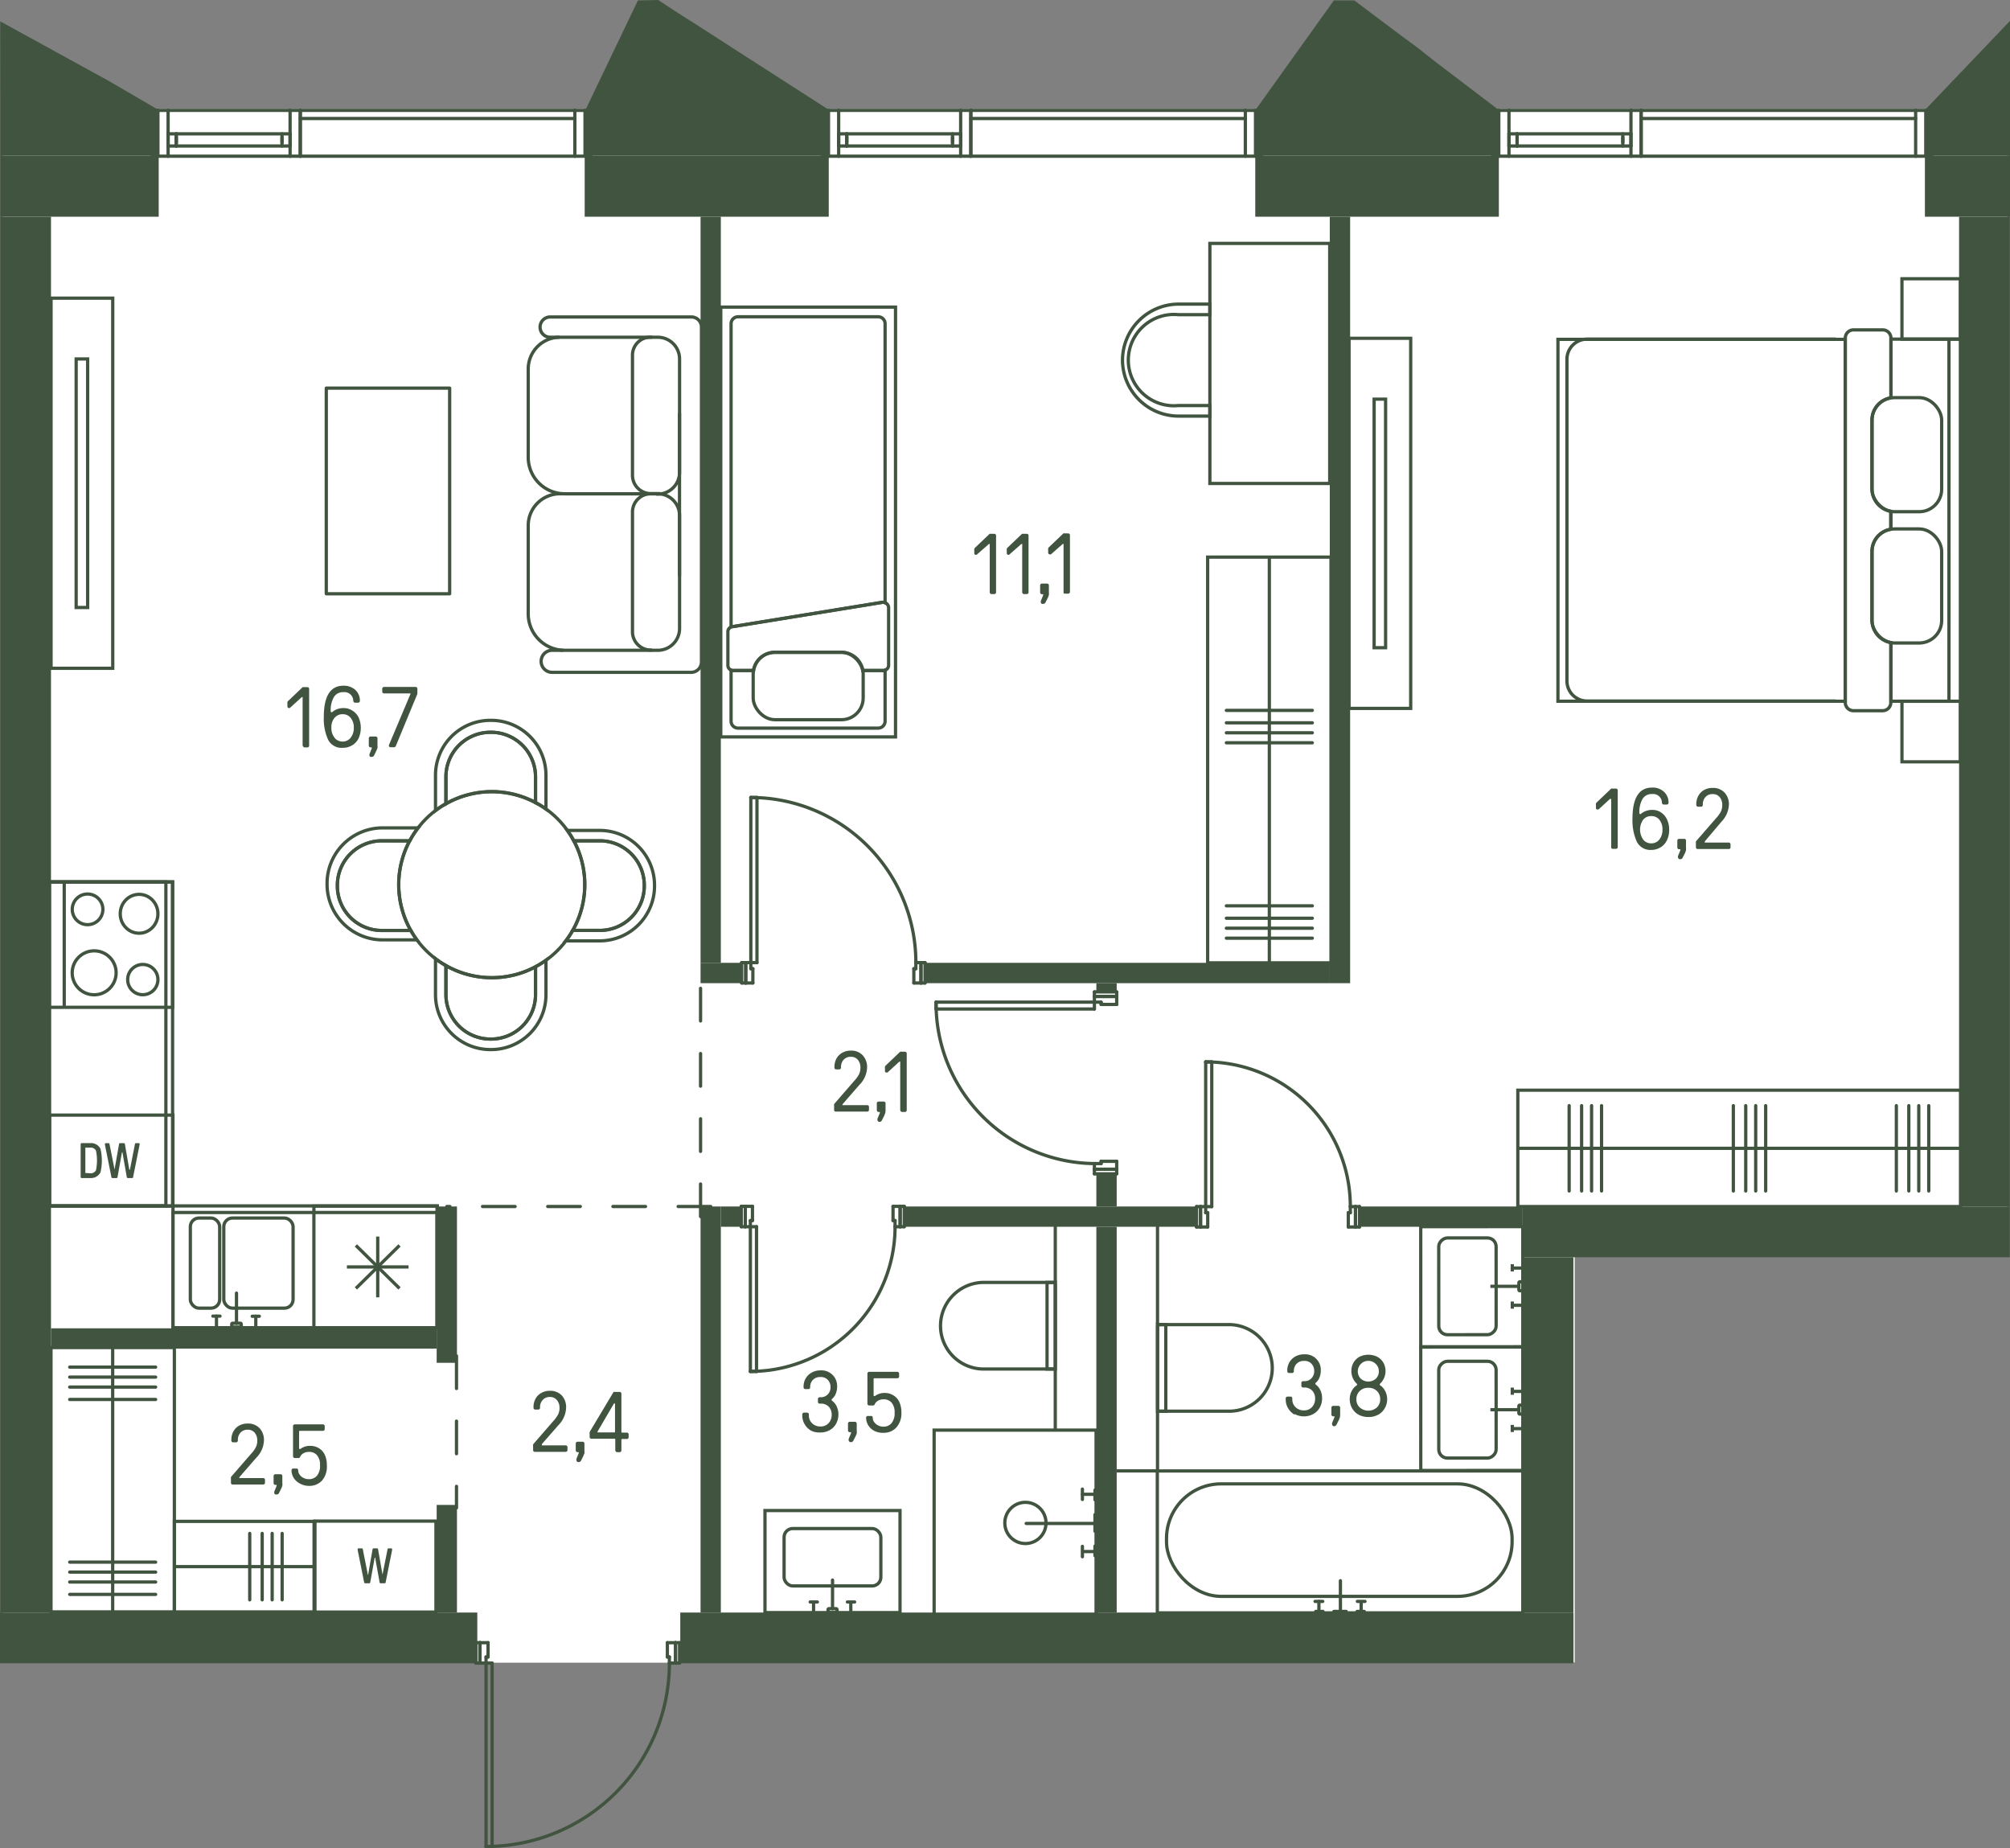 <svg id="Слой_1" data-name="Слой 1" xmlns="http://www.w3.org/2000/svg" viewBox="0 0 308.26 283.37"><rect x="0" y="0" width="308.26" height="283.37" fill="#808080" stroke="none"/><g id="_11" data-name="11"><path d="M102.66,254.94H.44V16.65H307.85v176H241.5v62.26H102.66" fill="#fff"/><g id="LINE"><line x1="251.69" y1="18.17" x2="293.79" y2="18.17" fill="none" stroke="#415440" stroke-linecap="round" stroke-linejoin="round" stroke-width="0.5"/></g><g id="LINE-2" data-name="LINE"><line x1="232.67" y1="21.06" x2="232.67" y2="21.84" fill="none" stroke="#415440" stroke-linecap="round" stroke-linejoin="round" stroke-width="0.5"/></g><g id="LINE-3" data-name="LINE"><line x1="248.88" y1="21.84" x2="248.88" y2="21.06" fill="none" stroke="#415440" stroke-linecap="round" stroke-linejoin="round" stroke-width="0.5"/></g><g id="LINE-4" data-name="LINE"><line x1="248.88" y1="20.52" x2="248.88" y2="22.39" fill="none" stroke="#415440" stroke-linecap="round" stroke-linejoin="round" stroke-width="0.5"/></g><g id="LINE-5" data-name="LINE"><line x1="250.13" y1="22.39" x2="250.13" y2="20.52" fill="none" stroke="#415440" stroke-linecap="round" stroke-linejoin="round" stroke-width="0.5"/></g><g id="LINE-6" data-name="LINE"><line x1="231.42" y1="20.52" x2="231.42" y2="22.39" fill="none" stroke="#415440" stroke-linecap="round" stroke-linejoin="round" stroke-width="0.5"/></g><g id="LINE-7" data-name="LINE"><line x1="232.67" y1="22.39" x2="232.67" y2="20.52" fill="none" stroke="#415440" stroke-linecap="round" stroke-linejoin="round" stroke-width="0.5"/></g><g id="LINE-8" data-name="LINE"><line x1="231.42" y1="20.52" x2="250.13" y2="20.52" fill="none" stroke="#415440" stroke-linecap="round" stroke-linejoin="round" stroke-width="0.5"/></g><g id="LINE-9" data-name="LINE"><line x1="232.67" y1="20.52" x2="232.67" y2="22.39" fill="none" stroke="#415440" stroke-linecap="round" stroke-linejoin="round" stroke-width="0.5"/></g><g id="LINE-10" data-name="LINE"><line x1="250.13" y1="22.39" x2="231.42" y2="22.39" fill="none" stroke="#415440" stroke-linecap="round" stroke-linejoin="round" stroke-width="0.5"/></g><g id="LINE-11" data-name="LINE"><line x1="295.35" y1="23.95" x2="295.35" y2="16.92" fill="none" stroke="#415440" stroke-linecap="round" stroke-linejoin="round" stroke-width="0.5"/></g><g id="LINE-12" data-name="LINE"><line x1="296.29" y1="16.92" x2="293.79" y2="16.92" fill="none" stroke="#415440" stroke-linecap="round" stroke-linejoin="round" stroke-width="0.5"/></g><g id="LINE-13" data-name="LINE"><line x1="293.79" y1="16.92" x2="293.79" y2="23.95" fill="none" stroke="#415440" stroke-linecap="round" stroke-linejoin="round" stroke-width="0.5"/></g><g id="LINE-14" data-name="LINE"><line x1="293.79" y1="23.95" x2="296.29" y2="23.95" fill="none" stroke="#415440" stroke-linecap="round" stroke-linejoin="round" stroke-width="0.5"/></g><g id="LINE-15" data-name="LINE"><line x1="228.92" y1="23.95" x2="231.42" y2="23.95" fill="none" stroke="#415440" stroke-linecap="round" stroke-linejoin="round" stroke-width="0.5"/></g><g id="LINE-16" data-name="LINE"><line x1="231.42" y1="23.95" x2="231.42" y2="16.92" fill="none" stroke="#415440" stroke-linecap="round" stroke-linejoin="round" stroke-width="0.5"/></g><g id="LINE-17" data-name="LINE"><line x1="231.42" y1="16.92" x2="228.92" y2="16.92" fill="none" stroke="#415440" stroke-linecap="round" stroke-linejoin="round" stroke-width="0.5"/></g><g id="LINE-18" data-name="LINE"><line x1="229.86" y1="16.92" x2="229.86" y2="23.95" fill="none" stroke="#415440" stroke-linecap="round" stroke-linejoin="round" stroke-width="0.5"/></g><g id="LINE-19" data-name="LINE"><line x1="250.13" y1="16.92" x2="250.13" y2="23.95" fill="none" stroke="#415440" stroke-linecap="round" stroke-linejoin="round" stroke-width="0.5"/></g><g id="LINE-20" data-name="LINE"><line x1="250.13" y1="23.95" x2="231.42" y2="23.95" fill="none" stroke="#415440" stroke-linecap="round" stroke-linejoin="round" stroke-width="0.5"/></g><g id="LINE-21" data-name="LINE"><line x1="250.13" y1="16.92" x2="231.42" y2="16.92" fill="none" stroke="#415440" stroke-linecap="round" stroke-linejoin="round" stroke-width="0.5"/></g><g id="LINE-22" data-name="LINE"><line x1="250.13" y1="23.95" x2="251.69" y2="23.95" fill="none" stroke="#415440" stroke-linecap="round" stroke-linejoin="round" stroke-width="0.5"/></g><g id="LINE-23" data-name="LINE"><line x1="251.69" y1="23.95" x2="251.69" y2="16.92" fill="none" stroke="#415440" stroke-linecap="round" stroke-linejoin="round" stroke-width="0.5"/></g><g id="LINE-24" data-name="LINE"><line x1="251.69" y1="16.92" x2="250.13" y2="16.92" fill="none" stroke="#415440" stroke-linecap="round" stroke-linejoin="round" stroke-width="0.5"/></g><g id="LINE-25" data-name="LINE"><line x1="251.69" y1="23.95" x2="251.69" y2="16.92" fill="none" stroke="#415440" stroke-linecap="round" stroke-linejoin="round" stroke-width="0.5"/></g><g id="LINE-26" data-name="LINE"><line x1="293.79" y1="23.95" x2="251.69" y2="23.95" fill="none" stroke="#415440" stroke-linecap="round" stroke-linejoin="round" stroke-width="0.5"/></g><g id="LINE-27" data-name="LINE"><line x1="293.79" y1="16.92" x2="251.69" y2="16.92" fill="none" stroke="#415440" stroke-linecap="round" stroke-linejoin="round" stroke-width="0.5"/></g><g id="LINE-28" data-name="LINE"><line x1="148.89" y1="18.17" x2="190.99" y2="18.17" fill="none" stroke="#415440" stroke-linecap="round" stroke-linejoin="round" stroke-width="0.5"/></g><g id="LINE-29" data-name="LINE"><line x1="129.86" y1="21.06" x2="129.86" y2="21.84" fill="none" stroke="#415440" stroke-linecap="round" stroke-linejoin="round" stroke-width="0.5"/></g><g id="LINE-30" data-name="LINE"><line x1="146.08" y1="21.84" x2="146.08" y2="21.06" fill="none" stroke="#415440" stroke-linecap="round" stroke-linejoin="round" stroke-width="0.5"/></g><g id="LINE-31" data-name="LINE"><line x1="146.08" y1="20.52" x2="146.08" y2="22.39" fill="none" stroke="#415440" stroke-linecap="round" stroke-linejoin="round" stroke-width="0.5"/></g><g id="LINE-32" data-name="LINE"><line x1="147.33" y1="22.39" x2="147.33" y2="20.52" fill="none" stroke="#415440" stroke-linecap="round" stroke-linejoin="round" stroke-width="0.5"/></g><g id="LINE-33" data-name="LINE"><line x1="128.62" y1="20.52" x2="128.62" y2="22.39" fill="none" stroke="#415440" stroke-linecap="round" stroke-linejoin="round" stroke-width="0.5"/></g><g id="LINE-34" data-name="LINE"><line x1="129.86" y1="22.39" x2="129.86" y2="20.52" fill="none" stroke="#415440" stroke-linecap="round" stroke-linejoin="round" stroke-width="0.5"/></g><g id="LINE-35" data-name="LINE"><line x1="128.62" y1="20.52" x2="147.33" y2="20.52" fill="none" stroke="#415440" stroke-linecap="round" stroke-linejoin="round" stroke-width="0.5"/></g><g id="LINE-36" data-name="LINE"><line x1="129.86" y1="20.52" x2="129.86" y2="22.39" fill="none" stroke="#415440" stroke-linecap="round" stroke-linejoin="round" stroke-width="0.5"/></g><g id="LINE-37" data-name="LINE"><line x1="147.33" y1="22.39" x2="128.62" y2="22.39" fill="none" stroke="#415440" stroke-linecap="round" stroke-linejoin="round" stroke-width="0.5"/></g><g id="LINE-38" data-name="LINE"><line x1="192.55" y1="23.95" x2="192.55" y2="16.92" fill="none" stroke="#415440" stroke-linecap="round" stroke-linejoin="round" stroke-width="0.5"/></g><g id="LINE-39" data-name="LINE"><line x1="193.49" y1="16.92" x2="190.99" y2="16.92" fill="none" stroke="#415440" stroke-linecap="round" stroke-linejoin="round" stroke-width="0.5"/></g><g id="LINE-40" data-name="LINE"><line x1="190.99" y1="16.92" x2="190.99" y2="23.95" fill="none" stroke="#415440" stroke-linecap="round" stroke-linejoin="round" stroke-width="0.5"/></g><g id="LINE-41" data-name="LINE"><line x1="190.99" y1="23.95" x2="193.49" y2="23.95" fill="none" stroke="#415440" stroke-linecap="round" stroke-linejoin="round" stroke-width="0.5"/></g><g id="LINE-42" data-name="LINE"><line x1="126.12" y1="23.95" x2="128.62" y2="23.95" fill="none" stroke="#415440" stroke-linecap="round" stroke-linejoin="round" stroke-width="0.5"/></g><g id="LINE-43" data-name="LINE"><line x1="128.62" y1="23.95" x2="128.62" y2="16.92" fill="none" stroke="#415440" stroke-linecap="round" stroke-linejoin="round" stroke-width="0.5"/></g><g id="LINE-44" data-name="LINE"><line x1="128.62" y1="16.92" x2="126.12" y2="16.92" fill="none" stroke="#415440" stroke-linecap="round" stroke-linejoin="round" stroke-width="0.5"/></g><g id="LINE-45" data-name="LINE"><line x1="127.06" y1="16.92" x2="127.06" y2="23.95" fill="none" stroke="#415440" stroke-linecap="round" stroke-linejoin="round" stroke-width="0.5"/></g><g id="LINE-46" data-name="LINE"><line x1="147.33" y1="16.92" x2="147.33" y2="23.95" fill="none" stroke="#415440" stroke-linecap="round" stroke-linejoin="round" stroke-width="0.5"/></g><g id="LINE-47" data-name="LINE"><line x1="147.33" y1="23.95" x2="128.62" y2="23.95" fill="none" stroke="#415440" stroke-linecap="round" stroke-linejoin="round" stroke-width="0.5"/></g><g id="LINE-48" data-name="LINE"><line x1="147.33" y1="16.92" x2="128.62" y2="16.92" fill="none" stroke="#415440" stroke-linecap="round" stroke-linejoin="round" stroke-width="0.5"/></g><g id="LINE-49" data-name="LINE"><line x1="147.33" y1="23.95" x2="148.89" y2="23.95" fill="none" stroke="#415440" stroke-linecap="round" stroke-linejoin="round" stroke-width="0.5"/></g><g id="LINE-50" data-name="LINE"><line x1="148.89" y1="23.95" x2="148.89" y2="16.92" fill="none" stroke="#415440" stroke-linecap="round" stroke-linejoin="round" stroke-width="0.5"/></g><g id="LINE-51" data-name="LINE"><line x1="148.89" y1="16.92" x2="147.33" y2="16.92" fill="none" stroke="#415440" stroke-linecap="round" stroke-linejoin="round" stroke-width="0.5"/></g><g id="LINE-52" data-name="LINE"><line x1="148.89" y1="23.95" x2="148.89" y2="16.92" fill="none" stroke="#415440" stroke-linecap="round" stroke-linejoin="round" stroke-width="0.5"/></g><g id="LINE-53" data-name="LINE"><line x1="190.99" y1="23.95" x2="148.89" y2="23.95" fill="none" stroke="#415440" stroke-linecap="round" stroke-linejoin="round" stroke-width="0.5"/></g><g id="LINE-54" data-name="LINE"><line x1="190.99" y1="16.92" x2="148.89" y2="16.92" fill="none" stroke="#415440" stroke-linecap="round" stroke-linejoin="round" stroke-width="0.5"/></g><g id="LINE-55" data-name="LINE"><line x1="46.05" y1="18.17" x2="88.16" y2="18.17" fill="none" stroke="#415440" stroke-linecap="round" stroke-linejoin="round" stroke-width="0.5"/></g><g id="LINE-56" data-name="LINE"><line x1="27.03" y1="21.06" x2="27.03" y2="21.84" fill="none" stroke="#415440" stroke-linecap="round" stroke-linejoin="round" stroke-width="0.5"/></g><g id="LINE-57" data-name="LINE"><line x1="43.25" y1="21.84" x2="43.25" y2="21.06" fill="none" stroke="#415440" stroke-linecap="round" stroke-linejoin="round" stroke-width="0.5"/></g><g id="LINE-58" data-name="LINE"><line x1="43.25" y1="20.52" x2="43.25" y2="22.39" fill="none" stroke="#415440" stroke-linecap="round" stroke-linejoin="round" stroke-width="0.5"/></g><g id="LINE-59" data-name="LINE"><line x1="44.49" y1="22.39" x2="44.49" y2="20.52" fill="none" stroke="#415440" stroke-linecap="round" stroke-linejoin="round" stroke-width="0.5"/></g><g id="LINE-60" data-name="LINE"><line x1="25.78" y1="20.52" x2="25.78" y2="22.39" fill="none" stroke="#415440" stroke-linecap="round" stroke-linejoin="round" stroke-width="0.5"/></g><g id="LINE-61" data-name="LINE"><line x1="27.03" y1="22.39" x2="27.03" y2="20.52" fill="none" stroke="#415440" stroke-linecap="round" stroke-linejoin="round" stroke-width="0.5"/></g><g id="LINE-62" data-name="LINE"><line x1="25.78" y1="20.52" x2="44.49" y2="20.52" fill="none" stroke="#415440" stroke-linecap="round" stroke-linejoin="round" stroke-width="0.5"/></g><g id="LINE-63" data-name="LINE"><line x1="27.03" y1="20.52" x2="27.03" y2="22.39" fill="none" stroke="#415440" stroke-linecap="round" stroke-linejoin="round" stroke-width="0.5"/></g><g id="LINE-64" data-name="LINE"><line x1="44.49" y1="22.39" x2="25.78" y2="22.39" fill="none" stroke="#415440" stroke-linecap="round" stroke-linejoin="round" stroke-width="0.5"/></g><g id="LINE-65" data-name="LINE"><line x1="89.72" y1="23.95" x2="89.72" y2="16.92" fill="none" stroke="#415440" stroke-linecap="round" stroke-linejoin="round" stroke-width="0.5"/></g><g id="LINE-66" data-name="LINE"><line x1="90.65" y1="16.92" x2="88.16" y2="16.92" fill="none" stroke="#415440" stroke-linecap="round" stroke-linejoin="round" stroke-width="0.5"/></g><g id="LINE-67" data-name="LINE"><line x1="88.16" y1="16.92" x2="88.16" y2="23.95" fill="none" stroke="#415440" stroke-linecap="round" stroke-linejoin="round" stroke-width="0.5"/></g><g id="LINE-68" data-name="LINE"><line x1="88.16" y1="23.95" x2="90.65" y2="23.95" fill="none" stroke="#415440" stroke-linecap="round" stroke-linejoin="round" stroke-width="0.5"/></g><g id="LINE-69" data-name="LINE"><line x1="23.29" y1="23.95" x2="25.78" y2="23.95" fill="none" stroke="#415440" stroke-linecap="round" stroke-linejoin="round" stroke-width="0.5"/></g><g id="LINE-70" data-name="LINE"><line x1="25.78" y1="23.95" x2="25.78" y2="16.92" fill="none" stroke="#415440" stroke-linecap="round" stroke-linejoin="round" stroke-width="0.5"/></g><g id="LINE-71" data-name="LINE"><line x1="25.78" y1="16.92" x2="23.29" y2="16.92" fill="none" stroke="#415440" stroke-linecap="round" stroke-linejoin="round" stroke-width="0.5"/></g><g id="LINE-72" data-name="LINE"><line x1="24.22" y1="16.92" x2="24.22" y2="23.95" fill="none" stroke="#415440" stroke-linecap="round" stroke-linejoin="round" stroke-width="0.5"/></g><g id="LINE-73" data-name="LINE"><line x1="44.49" y1="16.92" x2="44.49" y2="23.95" fill="none" stroke="#415440" stroke-linecap="round" stroke-linejoin="round" stroke-width="0.5"/></g><g id="LINE-74" data-name="LINE"><line x1="44.49" y1="23.95" x2="25.78" y2="23.95" fill="none" stroke="#415440" stroke-linecap="round" stroke-linejoin="round" stroke-width="0.5"/></g><g id="LINE-75" data-name="LINE"><line x1="44.49" y1="16.92" x2="25.78" y2="16.92" fill="none" stroke="#415440" stroke-linecap="round" stroke-linejoin="round" stroke-width="0.5"/></g><g id="LINE-76" data-name="LINE"><line x1="44.49" y1="23.95" x2="46.05" y2="23.95" fill="none" stroke="#415440" stroke-linecap="round" stroke-linejoin="round" stroke-width="0.5"/></g><g id="LINE-77" data-name="LINE"><line x1="46.05" y1="23.95" x2="46.05" y2="16.92" fill="none" stroke="#415440" stroke-linecap="round" stroke-linejoin="round" stroke-width="0.5"/></g><g id="LINE-78" data-name="LINE"><line x1="46.05" y1="16.92" x2="44.49" y2="16.92" fill="none" stroke="#415440" stroke-linecap="round" stroke-linejoin="round" stroke-width="0.5"/></g><g id="LINE-79" data-name="LINE"><line x1="46.05" y1="23.95" x2="46.05" y2="16.92" fill="none" stroke="#415440" stroke-linecap="round" stroke-linejoin="round" stroke-width="0.5"/></g><g id="LINE-80" data-name="LINE"><line x1="88.16" y1="23.95" x2="46.05" y2="23.95" fill="none" stroke="#415440" stroke-linecap="round" stroke-linejoin="round" stroke-width="0.5"/></g><g id="LINE-81" data-name="LINE"><line x1="88.16" y1="16.92" x2="46.05" y2="16.92" fill="none" stroke="#415440" stroke-linecap="round" stroke-linejoin="round" stroke-width="0.5"/></g><rect x="177.49" y="225.54" width="56.05" height="21.76" fill="none" stroke="#415440" stroke-miterlimit="10" stroke-width="0.5"/><rect x="178.9" y="227.52" width="53" height="17.25" rx="8.38" fill="none" stroke="#415440" stroke-miterlimit="10" stroke-width="0.5"/><line x1="205.57" y1="242.37" x2="205.57" y2="247.08" fill="none" stroke="#415440" stroke-linecap="round" stroke-miterlimit="10" stroke-width="0.5"/><line x1="204.57" y1="247.08" x2="206.46" y2="247.08" fill="none" stroke="#415440" stroke-linecap="round" stroke-miterlimit="10" stroke-width="0.5"/><line x1="208.17" y1="245.54" x2="209.34" y2="245.54" fill="none" stroke="#415440" stroke-linecap="round" stroke-miterlimit="10" stroke-width="0.5"/><line x1="208.75" y1="247.14" x2="208.75" y2="245.62" fill="none" stroke="#415440" stroke-linecap="round" stroke-miterlimit="10" stroke-width="0.5"/><line x1="208.13" y1="247.08" x2="209.23" y2="247.08" fill="none" stroke="#415440" stroke-linecap="round" stroke-miterlimit="10" stroke-width="0.5"/><line x1="201.79" y1="247.08" x2="202.9" y2="247.08" fill="none" stroke="#415440" stroke-linecap="round" stroke-miterlimit="10" stroke-width="0.5"/><line x1="202.27" y1="245.54" x2="202.27" y2="247.08" fill="none" stroke="#415440" stroke-linecap="round" stroke-miterlimit="10" stroke-width="0.5"/><line x1="201.68" y1="245.54" x2="202.86" y2="245.54" fill="none" stroke="#415440" stroke-linecap="round" stroke-miterlimit="10" stroke-width="0.5"/><path d="M177.76,203.1h10.7a6.66,6.66,0,0,1,6.66,6.66v0a6.62,6.62,0,0,1-6.62,6.62H177.76a.24.24,0,0,1-.24-.24V203.35a.24.24,0,0,1,.24-.24Z" fill="none" stroke="#415440" stroke-miterlimit="10" stroke-width="0.5"/><rect x="177.52" y="203.1" width="1.27" height="13.28" fill="none" stroke="#415440" stroke-miterlimit="10" stroke-width="0.5"/><line x1="177.52" y1="216.38" x2="177.52" y2="225.71" fill="none" stroke="#415440" stroke-miterlimit="10" stroke-width="0.5"/><line x1="177.52" y1="203.1" x2="177.52" y2="188.03" fill="none" stroke="#415440" stroke-miterlimit="10" stroke-width="0.5"/><rect x="141.46" y="221.09" width="28.45" height="24.84" transform="translate(389.19 77.82) rotate(90)" fill="none" stroke="#415440" stroke-miterlimit="10" stroke-width="0.5"/><line x1="157.38" y1="233.59" x2="167.93" y2="233.59" fill="none" stroke="#415440" stroke-linecap="round" stroke-miterlimit="10" stroke-width="0.5"/><line x1="167.93" y1="232.23" x2="167.93" y2="234.79" fill="none" stroke="#415440" stroke-linecap="round" stroke-miterlimit="10" stroke-width="0.5"/><line x1="166" y1="237.1" x2="166" y2="238.7" fill="none" stroke="#415440" stroke-linecap="round" stroke-miterlimit="10" stroke-width="0.5"/><line x1="168" y1="237.9" x2="166.09" y2="237.9" fill="none" stroke="#415440" stroke-linecap="round" stroke-miterlimit="10" stroke-width="0.5"/><line x1="167.93" y1="237.05" x2="167.93" y2="238.54" fill="none" stroke="#415440" stroke-linecap="round" stroke-miterlimit="10" stroke-width="0.5"/><line x1="167.93" y1="228.47" x2="167.93" y2="229.97" fill="none" stroke="#415440" stroke-linecap="round" stroke-miterlimit="10" stroke-width="0.5"/><line x1="166" y1="229.12" x2="167.93" y2="229.12" fill="none" stroke="#415440" stroke-linecap="round" stroke-miterlimit="10" stroke-width="0.5"/><line x1="166" y1="228.32" x2="166" y2="229.91" fill="none" stroke="#415440" stroke-linecap="round" stroke-miterlimit="10" stroke-width="0.5"/><circle cx="157.26" cy="233.51" r="3.16" fill="none" stroke="#415440" stroke-linecap="round" stroke-miterlimit="10" stroke-width="0.5"/><rect x="50.6" y="230.92" width="13.95" height="18.56" transform="translate(297.78 182.63) rotate(90)" fill="none" stroke="#415440" stroke-miterlimit="10" stroke-width="0.5"/><rect x="210.74" y="61.19" width="1.76" height="38.11" transform="translate(423.24 160.5) rotate(-180)" fill="none" stroke="#415440" stroke-miterlimit="10" stroke-width="0.5"/><rect x="206.89" y="51.88" width="9.46" height="56.75" transform="translate(423.24 160.5) rotate(-180)" fill="none" stroke="#415440" stroke-miterlimit="10" stroke-width="0.5"/><path d="M290,52v9a3.44,3.44,0,0,0-2.89,3.39V75A3.44,3.44,0,0,0,290,78.4v2.75a3.44,3.44,0,0,0-2.89,3.4V95.13A3.44,3.44,0,0,0,290,98.52v9h10.67V52Z" fill="none" stroke="#415440" stroke-miterlimit="10" stroke-width="0.5"/><rect x="238.93" y="52.03" width="44.06" height="55.49" fill="none" stroke="#415440" stroke-miterlimit="10" stroke-width="0.5"/><rect x="291.7" y="42.75" width="8.95" height="9.26" transform="translate(592.34 94.75) rotate(180)" fill="none" stroke="#415440" stroke-miterlimit="10" stroke-width="0.5"/><rect x="291.7" y="107.52" width="8.95" height="9.28" transform="translate(592.34 224.33) rotate(180)" fill="none" stroke="#415440" stroke-miterlimit="10" stroke-width="0.5"/><path d="M281.52,52H243.4a3.09,3.09,0,0,0-3.09,3.1v49.3a3.09,3.09,0,0,0,3.09,3.09h38.12" fill="none" stroke="#415440" stroke-miterlimit="10" stroke-width="0.5"/><line x1="298.9" y1="107.55" x2="298.9" y2="52" fill="none" stroke="#415440" stroke-miterlimit="10" stroke-width="0.5"/><rect x="287.08" y="81.1" width="10.7" height="17.49" rx="3.45" fill="none" stroke="#415440" stroke-miterlimit="10" stroke-width="0.5"/><rect x="287.08" y="60.97" width="10.7" height="17.49" rx="3.45" fill="none" stroke="#415440" stroke-miterlimit="10" stroke-width="0.5"/><line x1="289.97" y1="81.15" x2="289.97" y2="78.4" fill="none" stroke="#415440" stroke-miterlimit="10" stroke-width="0.5"/><path d="M290,61V51.84a1.26,1.26,0,0,0-1.26-1.26h-4.46A1.26,1.26,0,0,0,283,51.84v55.87a1.25,1.25,0,0,0,1.26,1.26h4.46a1.25,1.25,0,0,0,1.26-1.26V98.52" fill="none" stroke="#415440" stroke-miterlimit="10" stroke-width="0.5"/><path d="M59,242.76a.13.13,0,0,0,.14-.12l1-5s0-.09,0-.11-.05-.12-.15-.12h-.41a.13.13,0,0,0-.14.12l-.78,3.9s0,.05,0,.05h0s0,0,0-.05l-.68-3.9a.14.14,0,0,0-.15-.12h-.54a.14.14,0,0,0-.15.12l-.68,3.9s0,.05,0,.05h0s0,0-.05-.05l-.77-3.9a.14.14,0,0,0-.15-.12H55q-.15,0-.15.12s0,.06,0,.11l1,5a.13.13,0,0,0,.14.12h.65a.13.13,0,0,0,.14-.12l.68-3.78c0-.06.07-.06.08,0l.68,3.78a.13.13,0,0,0,.14.12Z" fill="#415440"/><rect x="117.32" y="231.61" width="20.71" height="15.65" fill="none" stroke="#415440" stroke-miterlimit="10" stroke-width="0.5"/><rect x="120.25" y="234.37" width="14.84" height="8.8" rx="1.33" fill="none" stroke="#415440" stroke-miterlimit="10" stroke-width="0.5"/><path d="M127.68,242.27" fill="none" stroke="#415440" stroke-miterlimit="10" stroke-width="0.5"/><rect x="126.99" y="246.65" width="1.38" height="0.6" rx="0.14" fill="none" stroke="#415440" stroke-linecap="round" stroke-miterlimit="10" stroke-width="0.5"/><line x1="127.68" y1="242.27" x2="127.68" y2="246.65" fill="none" stroke="#415440" stroke-linecap="round" stroke-miterlimit="10" stroke-width="0.5"/><line x1="130.48" y1="245.71" x2="130.48" y2="247.19" fill="none" stroke="#415440" stroke-linecap="round" stroke-miterlimit="10" stroke-width="0.5"/><line x1="129.96" y1="245.63" x2="131.07" y2="245.63" fill="none" stroke="#415440" stroke-linecap="round" stroke-miterlimit="10" stroke-width="0.5"/><line x1="124.77" y1="245.71" x2="124.77" y2="247.2" fill="none" stroke="#415440" stroke-linecap="round" stroke-miterlimit="10" stroke-width="0.5"/><line x1="124.25" y1="245.63" x2="125.35" y2="245.63" fill="none" stroke="#415440" stroke-linecap="round" stroke-miterlimit="10" stroke-width="0.5"/><rect x="216.24" y="208.17" width="18.97" height="15.65" transform="translate(9.8 441.78) rotate(-90.02)" fill="none" stroke="#415440" stroke-miterlimit="10" stroke-width="0.5"/><rect x="217.64" y="211.75" width="14.84" height="8.8" rx="1.33" transform="translate(8.98 441.28) rotate(-90.02)" fill="none" stroke="#415440" stroke-miterlimit="10" stroke-width="0.5"/><path d="M228.57,216.15" fill="none" stroke="#415440" stroke-miterlimit="10" stroke-width="0.5"/><rect x="232.56" y="215.85" width="1.38" height="0.6" rx="0.14" transform="translate(17.17 449.46) rotate(-90.02)" fill="none" stroke="#415440" stroke-miterlimit="10" stroke-width="0.5"/><line x1="228.57" y1="216.15" x2="232.95" y2="216.15" fill="none" stroke="#415440" stroke-miterlimit="10" stroke-width="0.5"/><line x1="232" y1="213.34" x2="233.49" y2="213.34" fill="none" stroke="#415440" stroke-miterlimit="10" stroke-width="0.5"/><line x1="231.93" y1="213.86" x2="231.93" y2="212.76" fill="none" stroke="#415440" stroke-miterlimit="10" stroke-width="0.5"/><line x1="232" y1="219.05" x2="233.5" y2="219.05" fill="none" stroke="#415440" stroke-miterlimit="10" stroke-width="0.5"/><line x1="231.93" y1="219.57" x2="231.93" y2="218.48" fill="none" stroke="#415440" stroke-miterlimit="10" stroke-width="0.5"/><rect x="216.5" y="189.5" width="18.46" height="15.65" transform="translate(28.47 423.11) rotate(-90.02)" fill="none" stroke="#415440" stroke-miterlimit="10" stroke-width="0.5"/><rect x="217.64" y="192.83" width="14.84" height="8.8" rx="1.33" transform="translate(27.9 422.36) rotate(-90.02)" fill="none" stroke="#415440" stroke-miterlimit="10" stroke-width="0.5"/><path d="M228.57,197.23" fill="none" stroke="#415440" stroke-miterlimit="10" stroke-width="0.5"/><rect x="232.56" y="196.93" width="1.38" height="0.6" rx="0.14" transform="translate(36.09 430.54) rotate(-90.02)" fill="none" stroke="#415440" stroke-miterlimit="10" stroke-width="0.5"/><line x1="228.57" y1="197.23" x2="232.95" y2="197.23" fill="none" stroke="#415440" stroke-miterlimit="10" stroke-width="0.5"/><line x1="232" y1="194.43" x2="233.49" y2="194.43" fill="none" stroke="#415440" stroke-miterlimit="10" stroke-width="0.5"/><line x1="231.93" y1="194.95" x2="231.93" y2="193.84" fill="none" stroke="#415440" stroke-miterlimit="10" stroke-width="0.5"/><line x1="232" y1="200.14" x2="233.5" y2="200.14" fill="none" stroke="#415440" stroke-miterlimit="10" stroke-width="0.5"/><line x1="231.93" y1="200.66" x2="231.93" y2="199.56" fill="none" stroke="#415440" stroke-miterlimit="10" stroke-width="0.5"/><rect x="257.82" y="142.11" width="17.84" height="67.92" transform="translate(442.81 -90.66) rotate(90)" fill="none" stroke="#415440" stroke-miterlimit="10" stroke-width="0.5"/><line x1="232.77" y1="176.07" x2="300.7" y2="176.07" fill="none" stroke="#415440" stroke-miterlimit="10" stroke-width="0.5"/><line x1="290.83" y1="169.53" x2="290.83" y2="182.61" fill="none" stroke="#415440" stroke-linecap="round" stroke-linejoin="round" stroke-width="0.5"/><line x1="292.74" y1="169.53" x2="292.74" y2="182.61" fill="none" stroke="#415440" stroke-linecap="round" stroke-linejoin="round" stroke-width="0.5"/><line x1="294.27" y1="169.53" x2="294.27" y2="182.61" fill="none" stroke="#415440" stroke-linecap="round" stroke-linejoin="round" stroke-width="0.5"/><line x1="295.8" y1="169.53" x2="295.8" y2="182.61" fill="none" stroke="#415440" stroke-linecap="round" stroke-linejoin="round" stroke-width="0.5"/><line x1="265.83" y1="169.53" x2="265.83" y2="182.61" fill="none" stroke="#415440" stroke-linecap="round" stroke-linejoin="round" stroke-width="0.5"/><line x1="267.73" y1="169.53" x2="267.73" y2="182.61" fill="none" stroke="#415440" stroke-linecap="round" stroke-linejoin="round" stroke-width="0.5"/><line x1="269.26" y1="169.53" x2="269.26" y2="182.61" fill="none" stroke="#415440" stroke-linecap="round" stroke-linejoin="round" stroke-width="0.5"/><line x1="270.79" y1="169.53" x2="270.79" y2="182.61" fill="none" stroke="#415440" stroke-linecap="round" stroke-linejoin="round" stroke-width="0.5"/><line x1="240.65" y1="169.53" x2="240.65" y2="182.61" fill="none" stroke="#415440" stroke-linecap="round" stroke-linejoin="round" stroke-width="0.5"/><line x1="242.56" y1="169.53" x2="242.56" y2="182.61" fill="none" stroke="#415440" stroke-linecap="round" stroke-linejoin="round" stroke-width="0.5"/><line x1="244.09" y1="169.53" x2="244.09" y2="182.61" fill="none" stroke="#415440" stroke-linecap="round" stroke-linejoin="round" stroke-width="0.5"/><line x1="245.62" y1="169.53" x2="245.62" y2="182.61" fill="none" stroke="#415440" stroke-linecap="round" stroke-linejoin="round" stroke-width="0.5"/><path d="M68.39,152.52a6.82,6.82,0,0,0,6.8,6.8h.14a6.82,6.82,0,0,0,6.8-6.8v-4.29a15.88,15.88,0,0,0,1.6-1v5.32a8.41,8.41,0,0,1-8.39,8.38h-.16a8.41,8.41,0,0,1-8.39-8.38V147a15.83,15.83,0,0,0,1.6,1.06Z" fill="none" stroke="#415440" stroke-miterlimit="10" stroke-width="0.5" fill-rule="evenodd"/><path d="M58.54,128.92a6.82,6.82,0,0,0-6.8,6.81v.14a6.82,6.82,0,0,0,6.8,6.8H63a15.48,15.48,0,0,0,.94,1.44H58.66a8.53,8.53,0,0,1-8.5-8.5v-.17a8.52,8.52,0,0,1,8.5-8.5h5.47a14.69,14.69,0,0,0-1.3,2Z" fill="none" stroke="#415440" stroke-miterlimit="10" stroke-width="0.5" fill-rule="evenodd"/><path d="M63,142.67H58.54a6.82,6.82,0,0,1-6.8-6.8v-.14a6.82,6.82,0,0,1,6.8-6.81h4.29A14.25,14.25,0,0,0,63,142.67Z" fill="none" stroke="#415440" stroke-miterlimit="10" stroke-width="0.5" fill-rule="evenodd"/><path d="M92,144.26H86.76a14.38,14.38,0,0,0,1.07-1.6H92a6.82,6.82,0,0,0,6.81-6.8v-.14a6.82,6.82,0,0,0-6.81-6.8H88a16.33,16.33,0,0,0-1-1.59h5a8.41,8.41,0,0,1,8.38,8.38v.17A8.41,8.41,0,0,1,92,144.26Z" fill="none" stroke="#415440" stroke-miterlimit="10" stroke-width="0.5" fill-rule="evenodd"/><path d="M88,128.92h4a6.82,6.82,0,0,1,6.81,6.8v.14a6.82,6.82,0,0,1-6.81,6.8H87.83A14.26,14.26,0,0,0,88,128.92Z" fill="none" stroke="#415440" stroke-miterlimit="10" stroke-width="0.5" fill-rule="evenodd"/><path d="M82.13,119.08a6.82,6.82,0,0,0-6.8-6.8h-.14a6.82,6.82,0,0,0-6.8,6.8v4.15a15.83,15.83,0,0,0-1.6,1.06v-5.46a8.41,8.41,0,0,1,8.39-8.38h.16a8.41,8.41,0,0,1,8.39,8.38v5.23a15.88,15.88,0,0,0-1.6-1Z" fill="none" stroke="#415440" stroke-miterlimit="10" stroke-width="0.5" fill-rule="evenodd"/><path d="M68.39,123.23v-4.15a6.82,6.82,0,0,1,6.8-6.8h.14a6.82,6.82,0,0,1,6.8,6.8v4a14.23,14.23,0,0,0-13.74.18Z" fill="none" stroke="#415440" stroke-miterlimit="10" stroke-width="0.5" fill-rule="evenodd"/><path d="M82.13,148.23v4.29a6.82,6.82,0,0,1-6.8,6.8h-.14a6.82,6.82,0,0,1-6.8-6.8v-4.47a14.23,14.23,0,0,0,13.74.18Z" fill="none" stroke="#415440" stroke-miterlimit="10" stroke-width="0.5" fill-rule="evenodd"/><circle cx="75.42" cy="135.64" r="14.27" fill="none" stroke="#415440" stroke-miterlimit="10" stroke-width="0.5"/><rect x="11.68" y="55.04" width="1.76" height="38.11" transform="translate(25.12 148.19) rotate(-180)" fill="none" stroke="#415440" stroke-miterlimit="10" stroke-width="0.5"/><rect x="7.83" y="45.72" width="9.46" height="56.75" transform="translate(25.12 148.19) rotate(-180)" fill="none" stroke="#415440" stroke-miterlimit="10" stroke-width="0.5"/><rect x="7.55" y="135.24" width="18.92" height="49.66" fill="none" stroke="#415440" stroke-miterlimit="10" stroke-width="0.5"/><rect x="-8.34" y="151.12" width="49.66" height="17.89" transform="translate(176.56 143.57) rotate(90)" fill="none" stroke="#415440" stroke-miterlimit="10" stroke-width="0.5"/><rect x="37.44" y="173.99" width="18.68" height="40.51" transform="translate(-147.46 241.02) rotate(-90)" fill="none" stroke="#415440" stroke-miterlimit="10" stroke-width="0.5"/><rect x="26.52" y="185.91" width="40.51" height="17.67" fill="none" stroke="#415440" stroke-miterlimit="10" stroke-width="0.5"/><circle cx="14.44" cy="149.16" r="3.37" fill="none" stroke="#415440" stroke-miterlimit="10" stroke-width="0.5"/><circle cx="21.9" cy="150.2" r="2.32" fill="none" stroke="#415440" stroke-miterlimit="10" stroke-width="0.5"/><ellipse cx="21.33" cy="140.11" rx="2.89" ry="2.98" fill="none" stroke="#415440" stroke-miterlimit="10" stroke-width="0.5"/><circle cx="13.43" cy="139.43" r="2.35" fill="none" stroke="#415440" stroke-miterlimit="10" stroke-width="0.5"/><rect x="7.55" y="135.21" width="18.92" height="19.24" fill="none" stroke="#415440" stroke-miterlimit="10" stroke-width="0.5"/><line x1="9.85" y1="135.21" x2="9.85" y2="154.45" fill="none" stroke="#415440" stroke-miterlimit="10" stroke-width="0.5"/><rect x="48.28" y="184.8" width="18.65" height="18.92" transform="translate(251.86 136.65) rotate(90)" fill="none" stroke="#415440" stroke-miterlimit="10" stroke-width="0.5"/><line x1="54.58" y1="190.96" x2="61.27" y2="197.55" fill="none" stroke="#415440" stroke-miterlimit="10" stroke-width="0.5"/><line x1="53.2" y1="194.26" x2="62.66" y2="194.26" fill="none" stroke="#415440" stroke-miterlimit="10" stroke-width="0.5"/><line x1="54.58" y1="197.55" x2="61.27" y2="190.96" fill="none" stroke="#415440" stroke-miterlimit="10" stroke-width="0.5"/><line x1="57.93" y1="189.6" x2="57.93" y2="198.92" fill="none" stroke="#415440" stroke-miterlimit="10" stroke-width="0.5"/><rect x="7.6" y="170.98" width="18.92" height="13.95" fill="none" stroke="#415440" stroke-miterlimit="10" stroke-width="0.5"/><path d="M12.53,180.63a.16.16,0,0,1-.16-.16v-5.05a.16.16,0,0,1,.16-.15h1.4a1.6,1.6,0,0,1,1.48.88,7.82,7.82,0,0,1,0,3.6,1.6,1.6,0,0,1-1.48.88Zm1.4-.73a.89.89,0,0,0,.79-.47,7.38,7.38,0,0,0,0-3,.89.89,0,0,0-.79-.47h-.76c-.05,0-.08,0-.08.08v3.74c0,.06,0,.08.08.08Z" fill="#415440"/><path d="M17.23,180.63a.13.13,0,0,1-.14-.12l-1-5a.54.54,0,0,1,0-.11q0-.12.15-.12h.41a.13.13,0,0,1,.14.12l.78,3.92a0,0,0,0,0,0,.05h0a0,0,0,0,0,0-.05l.69-3.92a.13.13,0,0,1,.14-.12H19a.14.14,0,0,1,.15.12l.68,3.92s0,.05.05.05h0s0,0,.05-.05l.77-3.92a.14.14,0,0,1,.15-.12h.41c.09,0,.15,0,.15.12a.89.89,0,0,1,0,.11l-1,5a.14.14,0,0,1-.15.12H19.6a.14.14,0,0,1-.15-.12l-.67-3.8c0-.06-.07-.06-.08,0l-.68,3.8a.13.13,0,0,1-.14.12Z" fill="#415440"/><rect x="34.32" y="186.76" width="10.63" height="13.82" rx="1.33" fill="none" stroke="#415440" stroke-miterlimit="10" stroke-width="0.5"/><rect x="29.19" y="186.76" width="4.5" height="13.82" rx="1.33" fill="none" stroke="#415440" stroke-miterlimit="10" stroke-width="0.5"/><line x1="36.27" y1="198.27" x2="36.27" y2="202.9" fill="none" stroke="#415440" stroke-linecap="round" stroke-miterlimit="10" stroke-width="0.5"/><rect x="35.54" y="202.89" width="1.46" height="0.59" rx="0.11" fill="none" stroke="#415440" stroke-linecap="round" stroke-miterlimit="10" stroke-width="0.5"/><line x1="39.23" y1="201.82" x2="39.23" y2="203.49" fill="none" stroke="#415440" stroke-linecap="round" stroke-miterlimit="10" stroke-width="0.5"/><line x1="38.68" y1="201.82" x2="39.77" y2="201.82" fill="none" stroke="#415440" stroke-linecap="round" stroke-miterlimit="10" stroke-width="0.5"/><line x1="33.2" y1="201.8" x2="33.2" y2="203.57" fill="none" stroke="#415440" stroke-linecap="round" stroke-miterlimit="10" stroke-width="0.5"/><line x1="32.65" y1="201.8" x2="33.74" y2="201.8" fill="none" stroke="#415440" stroke-linecap="round" stroke-miterlimit="10" stroke-width="0.5"/><rect x="185.21" y="85.43" width="18.92" height="62.21" transform="translate(389.34 233.06) rotate(-180)" fill="none" stroke="#415440" stroke-miterlimit="10" stroke-width="0.5"/><line x1="194.67" y1="85.43" x2="194.67" y2="147.64" fill="none" stroke="#415440" stroke-miterlimit="10" stroke-width="0.5"/><line x1="201.26" y1="108.92" x2="188.08" y2="108.92" fill="none" stroke="#415440" stroke-linecap="round" stroke-linejoin="round" stroke-width="0.5"/><line x1="201.26" y1="110.83" x2="188.08" y2="110.83" fill="none" stroke="#415440" stroke-linecap="round" stroke-linejoin="round" stroke-width="0.5"/><line x1="201.26" y1="112.36" x2="188.08" y2="112.36" fill="none" stroke="#415440" stroke-linecap="round" stroke-linejoin="round" stroke-width="0.5"/><line x1="201.26" y1="113.89" x2="188.08" y2="113.89" fill="none" stroke="#415440" stroke-linecap="round" stroke-linejoin="round" stroke-width="0.5"/><line x1="201.26" y1="138.89" x2="188.08" y2="138.89" fill="none" stroke="#415440" stroke-linecap="round" stroke-linejoin="round" stroke-width="0.5"/><line x1="201.26" y1="140.79" x2="188.08" y2="140.79" fill="none" stroke="#415440" stroke-linecap="round" stroke-linejoin="round" stroke-width="0.5"/><line x1="201.26" y1="142.32" x2="188.08" y2="142.32" fill="none" stroke="#415440" stroke-linecap="round" stroke-linejoin="round" stroke-width="0.5"/><line x1="201.26" y1="143.85" x2="188.08" y2="143.85" fill="none" stroke="#415440" stroke-linecap="round" stroke-linejoin="round" stroke-width="0.5"/><path d="M185.55,62.18h-4.81a7,7,0,1,1,0-13.93h4.81V46.63h-4.81a8.62,8.62,0,0,0-8.59,8.59h0a8.61,8.61,0,0,0,8.59,8.58h4.81Z" fill="none" stroke="#415440" stroke-miterlimit="10" stroke-width="0.5"/><rect x="185.55" y="37.32" width="18.38" height="36.81" fill="none" stroke="#415440" stroke-miterlimit="10" stroke-width="0.5"/><rect x="91" y="66.64" width="65.9" height="26.8" transform="translate(203.98 -43.91) rotate(90)" fill="none" stroke="#415440" stroke-miterlimit="10" stroke-width="0.5"/><path d="M135.28,92.36l-22.85,3.71a.81.81,0,0,0-.31.06V49.64a1.07,1.07,0,0,1,1.07-1.07h21.49a1.06,1.06,0,0,1,1.06,1.07V92.43A.79.79,0,0,0,135.28,92.36Z" fill="none" stroke="#415440" stroke-miterlimit="10" stroke-width="0.5" fill-rule="evenodd"/><path d="M112.12,110.58v-7.83a.81.81,0,0,0,.31.06h3.14a3.32,3.32,0,0,1,3.27-2.79h10.21a3.32,3.32,0,0,1,3.28,2.79h3.13a.82.82,0,0,0,.28-.06v7.83a1.06,1.06,0,0,1-1.06,1.06H113.19A1.07,1.07,0,0,1,112.12,110.58Z" fill="none" stroke="#415440" stroke-miterlimit="10" stroke-width="0.5" fill-rule="evenodd"/><path d="M115.57,102.81h-3.14a.8.8,0,0,1-.8-.81V96.88a.8.8,0,0,1,.8-.81l22.85-3.71a.85.85,0,0,1,1,.84V102a.81.81,0,0,1-.81.81h-3.13" fill="none" stroke="#415440" stroke-miterlimit="10" stroke-width="0.5"/><rect x="115.51" y="100.02" width="16.87" height="10.33" rx="3.33" fill="none" stroke="#415440" stroke-miterlimit="10" stroke-width="0.5"/><path d="M144.49,196.63h10.74a6.62,6.62,0,0,1,6.62,6.62v0a6.66,6.66,0,0,1-6.66,6.66h-10.7a.24.24,0,0,1-.24-.24V196.88A.24.24,0,0,1,144.49,196.63Z" transform="translate(306.09 406.54) rotate(180)" fill="none" stroke="#415440" stroke-miterlimit="10" stroke-width="0.5"/><rect x="160.57" y="196.63" width="1.27" height="13.28" transform="translate(322.42 406.54) rotate(180)" fill="none" stroke="#415440" stroke-miterlimit="10" stroke-width="0.5"/><line x1="161.84" y1="209.91" x2="161.84" y2="219.24" fill="none" stroke="#415440" stroke-miterlimit="10" stroke-width="0.5"/><line x1="161.84" y1="196.63" x2="161.84" y2="187.8" fill="none" stroke="#415440" stroke-miterlimit="10" stroke-width="0.5"/><rect x="7.82" y="206.62" width="18.92" height="40.53" fill="none" stroke="#415440" stroke-miterlimit="10" stroke-width="0.5"/><line x1="17.28" y1="247.15" x2="17.28" y2="206.62" fill="none" stroke="#415440" stroke-miterlimit="10" stroke-width="0.5"/><line x1="10.69" y1="244.47" x2="23.87" y2="244.47" fill="none" stroke="#415440" stroke-linecap="round" stroke-linejoin="round" stroke-width="0.5"/><line x1="10.69" y1="242.57" x2="23.87" y2="242.57" fill="none" stroke="#415440" stroke-linecap="round" stroke-linejoin="round" stroke-width="0.5"/><line x1="10.69" y1="241.05" x2="23.87" y2="241.05" fill="none" stroke="#415440" stroke-linecap="round" stroke-linejoin="round" stroke-width="0.5"/><line x1="10.69" y1="239.52" x2="23.87" y2="239.52" fill="none" stroke="#415440" stroke-linecap="round" stroke-linejoin="round" stroke-width="0.5"/><line x1="10.69" y1="214.58" x2="23.87" y2="214.58" fill="none" stroke="#415440" stroke-linecap="round" stroke-linejoin="round" stroke-width="0.5"/><line x1="10.69" y1="212.68" x2="23.87" y2="212.68" fill="none" stroke="#415440" stroke-linecap="round" stroke-linejoin="round" stroke-width="0.5"/><line x1="10.69" y1="211.15" x2="23.87" y2="211.15" fill="none" stroke="#415440" stroke-linecap="round" stroke-linejoin="round" stroke-width="0.5"/><line x1="10.69" y1="209.62" x2="23.87" y2="209.62" fill="none" stroke="#415440" stroke-linecap="round" stroke-linejoin="round" stroke-width="0.5"/><rect x="30.51" y="229.49" width="13.88" height="21.43" transform="translate(277.66 202.76) rotate(90)" fill="none" stroke="#415440" stroke-miterlimit="10" stroke-width="0.5"/><line x1="26.74" y1="240.21" x2="48.17" y2="240.21" fill="none" stroke="#415440" stroke-miterlimit="10" stroke-width="0.5"/><line x1="38.3" y1="235.12" x2="38.3" y2="245.3" fill="none" stroke="#415440" stroke-linecap="round" stroke-linejoin="round" stroke-width="0.5"/><line x1="40.21" y1="235.12" x2="40.21" y2="245.3" fill="none" stroke="#415440" stroke-linecap="round" stroke-linejoin="round" stroke-width="0.5"/><line x1="41.74" y1="235.12" x2="41.74" y2="245.3" fill="none" stroke="#415440" stroke-linecap="round" stroke-linejoin="round" stroke-width="0.5"/><line x1="43.27" y1="235.12" x2="43.27" y2="245.3" fill="none" stroke="#415440" stroke-linecap="round" stroke-linejoin="round" stroke-width="0.5"/><line x1="177.49" y1="225.53" x2="171.26" y2="225.53" fill="none" stroke="#415440" stroke-miterlimit="10" stroke-width="0.5"/><path d="M84.35,75.71H98.61a5.6,5.6,0,0,1,5.6,5.6V94.84a4.87,4.87,0,0,1-4.87,4.87h-15A3.34,3.34,0,0,1,81,96.37V79.05a3.34,3.34,0,0,1,3.34-3.34Z" transform="translate(185.22 175.42) rotate(-180)" fill="none" stroke="#415440" stroke-miterlimit="10" stroke-width="0.5"/><path d="M100,75.71a2.82,2.82,0,0,0-3,2.67V97a2.82,2.82,0,0,0,3,2.67" fill="none" stroke="#415440" stroke-miterlimit="10" stroke-width="0.5"/><path d="M84.34,51.71H98.61a5.6,5.6,0,0,1,5.6,5.6V70.84a4.87,4.87,0,0,1-4.87,4.87h-15A3.34,3.34,0,0,1,81,72.37V55a3.34,3.34,0,0,1,3.34-3.34Z" transform="translate(185.22 127.42) rotate(-180)" fill="none" stroke="#415440" stroke-miterlimit="10" stroke-width="0.5"/><path d="M100,51.71a2.76,2.76,0,0,0-3,2.6V73a2.82,2.82,0,0,0,3,2.68h1.23" fill="none" stroke="#415440" stroke-miterlimit="10" stroke-width="0.5"/><path d="M98.12,99.71" fill="none" stroke="#415440" stroke-miterlimit="10" stroke-width="0.5"/><path d="M86.39,99.71H84.68a1.69,1.69,0,0,0,0,3.38H106a1.59,1.59,0,0,0,1.58-1.59V50.18h0A1.55,1.55,0,0,0,106,48.6H84.38a1.55,1.55,0,0,0-1.55,1.56h0a1.55,1.55,0,0,0,1.55,1.55h1.41" fill="none" stroke="#415440" stroke-miterlimit="10" stroke-width="0.5"/><line x1="104.21" y1="63.32" x2="104.21" y2="88.33" fill="none" stroke="#415440" stroke-miterlimit="10" stroke-width="0.5"/><rect x="50.04" y="59.51" width="18.92" height="31.53" stroke-width="0.5" stroke="#415440" stroke-linecap="round" stroke-linejoin="round" fill="none"/><g id="ARC"><path d="M74.54,283.12A28.12,28.12,0,0,0,102.66,255" fill="none" stroke="#415440" stroke-linecap="round" stroke-linejoin="round" stroke-width="0.5"/></g><g id="LINE-82" data-name="LINE"><line x1="73.6" y1="251.87" x2="72.97" y2="251.87" fill="none" stroke="#415440" stroke-linecap="round" stroke-linejoin="round" stroke-width="0.5"/></g><g id="LINE-83" data-name="LINE"><line x1="72.97" y1="251.87" x2="72.97" y2="255" fill="none" stroke="#415440" stroke-linecap="round" stroke-linejoin="round" stroke-width="0.5"/></g><g id="LINE-84" data-name="LINE"><line x1="72.97" y1="255" x2="73.6" y2="255" fill="none" stroke="#415440" stroke-linecap="round" stroke-linejoin="round" stroke-width="0.5"/></g><g id="LINE-85" data-name="LINE"><line x1="73.6" y1="255" x2="73.6" y2="251.87" fill="none" stroke="#415440" stroke-linecap="round" stroke-linejoin="round" stroke-width="0.5"/></g><g id="LINE-86" data-name="LINE"><line x1="103.6" y1="251.87" x2="103.6" y2="255" fill="none" stroke="#415440" stroke-linecap="round" stroke-linejoin="round" stroke-width="0.5"/></g><g id="LINE-87" data-name="LINE"><line x1="103.6" y1="255" x2="104.22" y2="255" fill="none" stroke="#415440" stroke-linecap="round" stroke-linejoin="round" stroke-width="0.5"/></g><g id="LINE-88" data-name="LINE"><line x1="104.22" y1="255" x2="104.22" y2="251.87" fill="none" stroke="#415440" stroke-linecap="round" stroke-linejoin="round" stroke-width="0.5"/></g><g id="LINE-89" data-name="LINE"><line x1="104.22" y1="251.87" x2="103.6" y2="251.87" fill="none" stroke="#415440" stroke-linecap="round" stroke-linejoin="round" stroke-width="0.5"/></g><g id="ARC-2" data-name="ARC"><path d="M167.84,178.41a24.52,24.52,0,0,1-24.28-24.75" fill="none" stroke="#415440" stroke-linecap="round" stroke-linejoin="round" stroke-width="0.5"/></g><g id="LINE-90" data-name="LINE"><line x1="167.84" y1="152.79" x2="171.26" y2="152.79" fill="none" stroke="#415440" stroke-linecap="round" stroke-linejoin="round" stroke-width="0.5"/></g><g id="LINE-91" data-name="LINE"><line x1="167.84" y1="152.09" x2="167.84" y2="152.79" fill="none" stroke="#415440" stroke-linecap="round" stroke-linejoin="round" stroke-width="0.5"/></g><g id="LINE-92" data-name="LINE"><line x1="171.26" y1="152.09" x2="167.84" y2="152.09" fill="none" stroke="#415440" stroke-linecap="round" stroke-linejoin="round" stroke-width="0.5"/></g><g id="LINE-93" data-name="LINE"><line x1="171.26" y1="152.79" x2="171.26" y2="152.09" fill="none" stroke="#415440" stroke-linecap="round" stroke-linejoin="round" stroke-width="0.5"/></g><g id="LINE-94" data-name="LINE"><line x1="171.26" y1="179.98" x2="171.26" y2="179.28" fill="none" stroke="#415440" stroke-linecap="round" stroke-linejoin="round" stroke-width="0.5"/></g><g id="LINE-95" data-name="LINE"><line x1="167.84" y1="179.98" x2="171.26" y2="179.98" fill="none" stroke="#415440" stroke-linecap="round" stroke-linejoin="round" stroke-width="0.5"/></g><g id="LINE-96" data-name="LINE"><line x1="167.84" y1="179.28" x2="167.84" y2="179.98" fill="none" stroke="#415440" stroke-linecap="round" stroke-linejoin="round" stroke-width="0.5"/></g><g id="LINE-97" data-name="LINE"><line x1="171.26" y1="179.28" x2="167.84" y2="179.28" fill="none" stroke="#415440" stroke-linecap="round" stroke-linejoin="round" stroke-width="0.5"/></g><g id="ARC-3" data-name="ARC"><path d="M140.46,147.6a25.32,25.32,0,0,0-25.31-25.32" fill="none" stroke="#415440" stroke-linecap="round" stroke-linejoin="round" stroke-width="0.5"/></g><g id="LINE-98" data-name="LINE"><line x1="114.37" y1="147.6" x2="114.37" y2="150.72" fill="none" stroke="#415440" stroke-linecap="round" stroke-linejoin="round" stroke-width="0.5"/></g><g id="LINE-99" data-name="LINE"><line x1="113.74" y1="147.6" x2="114.37" y2="147.6" fill="none" stroke="#415440" stroke-linecap="round" stroke-linejoin="round" stroke-width="0.5"/></g><g id="LINE-100" data-name="LINE"><line x1="113.74" y1="150.72" x2="113.74" y2="147.6" fill="none" stroke="#415440" stroke-linecap="round" stroke-linejoin="round" stroke-width="0.5"/></g><g id="LINE-101" data-name="LINE"><line x1="114.37" y1="150.72" x2="113.74" y2="150.72" fill="none" stroke="#415440" stroke-linecap="round" stroke-linejoin="round" stroke-width="0.5"/></g><g id="LINE-102" data-name="LINE"><line x1="141.87" y1="150.72" x2="141.24" y2="150.72" fill="none" stroke="#415440" stroke-linecap="round" stroke-linejoin="round" stroke-width="0.5"/></g><g id="LINE-103" data-name="LINE"><line x1="141.87" y1="147.6" x2="141.87" y2="150.72" fill="none" stroke="#415440" stroke-linecap="round" stroke-linejoin="round" stroke-width="0.5"/></g><g id="LINE-104" data-name="LINE"><line x1="141.24" y1="147.6" x2="141.87" y2="147.6" fill="none" stroke="#415440" stroke-linecap="round" stroke-linejoin="round" stroke-width="0.5"/></g><g id="LINE-105" data-name="LINE"><line x1="141.24" y1="150.72" x2="141.24" y2="147.6" fill="none" stroke="#415440" stroke-linecap="round" stroke-linejoin="round" stroke-width="0.5"/></g><g id="LINE-106" data-name="LINE"><line x1="75.47" y1="283.12" x2="75.47" y2="255" fill="none" stroke="#415440" stroke-linecap="round" stroke-linejoin="round" stroke-width="0.5"/></g><g id="LINE-107" data-name="LINE"><line x1="74.54" y1="283.12" x2="75.47" y2="283.12" fill="none" stroke="#415440" stroke-linecap="round" stroke-linejoin="round" stroke-width="0.5"/></g><g id="LINE-108" data-name="LINE"><line x1="74.54" y1="255" x2="74.54" y2="283.12" fill="none" stroke="#415440" stroke-linecap="round" stroke-linejoin="round" stroke-width="0.5"/></g><g id="LINE-109" data-name="LINE"><line x1="75.47" y1="255" x2="74.54" y2="255" fill="none" stroke="#415440" stroke-linecap="round" stroke-linejoin="round" stroke-width="0.5"/></g><g id="LINE-110" data-name="LINE"><line x1="143.56" y1="154.71" x2="167.84" y2="154.71" fill="none" stroke="#415440" stroke-linecap="round" stroke-linejoin="round" stroke-width="0.5"/></g><g id="LINE-111" data-name="LINE"><line x1="143.56" y1="153.66" x2="143.56" y2="154.71" fill="none" stroke="#415440" stroke-linecap="round" stroke-linejoin="round" stroke-width="0.5"/></g><g id="LINE-112" data-name="LINE"><line x1="167.84" y1="153.66" x2="143.56" y2="153.66" fill="none" stroke="#415440" stroke-linecap="round" stroke-linejoin="round" stroke-width="0.5"/></g><g id="LINE-113" data-name="LINE"><line x1="167.84" y1="154.71" x2="167.84" y2="153.66" fill="none" stroke="#415440" stroke-linecap="round" stroke-linejoin="round" stroke-width="0.5"/></g><g id="LINE-114" data-name="LINE"><line x1="116.09" y1="122.28" x2="116.09" y2="147.6" fill="none" stroke="#415440" stroke-linecap="round" stroke-linejoin="round" stroke-width="0.5"/></g><g id="LINE-115" data-name="LINE"><line x1="115.15" y1="122.28" x2="116.09" y2="122.28" fill="none" stroke="#415440" stroke-linecap="round" stroke-linejoin="round" stroke-width="0.5"/></g><g id="LINE-116" data-name="LINE"><line x1="115.15" y1="147.6" x2="115.15" y2="122.28" fill="none" stroke="#415440" stroke-linecap="round" stroke-linejoin="round" stroke-width="0.5"/></g><g id="LINE-117" data-name="LINE"><line x1="116.09" y1="147.6" x2="115.15" y2="147.6" fill="none" stroke="#415440" stroke-linecap="round" stroke-linejoin="round" stroke-width="0.5"/></g><g id="LINE-118" data-name="LINE"><line x1="73.6" y1="251.87" x2="73.6" y2="255" fill="none" stroke="#415440" stroke-linecap="round" stroke-linejoin="round" stroke-width="0.5"/></g><g id="LINE-119" data-name="LINE"><line x1="73.6" y1="255" x2="74.54" y2="255" fill="none" stroke="#415440" stroke-linecap="round" stroke-linejoin="round" stroke-width="0.5"/></g><g id="LINE-120" data-name="LINE"><line x1="74.54" y1="255" x2="74.54" y2="254.06" fill="none" stroke="#415440" stroke-linecap="round" stroke-linejoin="round" stroke-width="0.5"/></g><g id="LINE-121" data-name="LINE"><line x1="74.54" y1="254.06" x2="74.85" y2="254.06" fill="none" stroke="#415440" stroke-linecap="round" stroke-linejoin="round" stroke-width="0.5"/></g><g id="LINE-122" data-name="LINE"><line x1="74.85" y1="254.06" x2="74.85" y2="251.87" fill="none" stroke="#415440" stroke-linecap="round" stroke-linejoin="round" stroke-width="0.5"/></g><g id="LINE-123" data-name="LINE"><line x1="74.85" y1="251.87" x2="73.6" y2="251.87" fill="none" stroke="#415440" stroke-linecap="round" stroke-linejoin="round" stroke-width="0.5"/></g><g id="LINE-124" data-name="LINE"><line x1="103.6" y1="251.87" x2="102.35" y2="251.87" fill="none" stroke="#415440" stroke-linecap="round" stroke-linejoin="round" stroke-width="0.5"/></g><g id="LINE-125" data-name="LINE"><line x1="102.35" y1="251.87" x2="102.35" y2="254.06" fill="none" stroke="#415440" stroke-linecap="round" stroke-linejoin="round" stroke-width="0.5"/></g><g id="LINE-126" data-name="LINE"><line x1="102.35" y1="254.06" x2="102.66" y2="254.06" fill="none" stroke="#415440" stroke-linecap="round" stroke-linejoin="round" stroke-width="0.5"/></g><g id="LINE-127" data-name="LINE"><line x1="102.66" y1="254.06" x2="102.66" y2="255" fill="none" stroke="#415440" stroke-linecap="round" stroke-linejoin="round" stroke-width="0.5"/></g><g id="LINE-128" data-name="LINE"><line x1="102.66" y1="255" x2="103.6" y2="255" fill="none" stroke="#415440" stroke-linecap="round" stroke-linejoin="round" stroke-width="0.5"/></g><g id="LINE-129" data-name="LINE"><line x1="103.6" y1="255" x2="103.6" y2="251.87" fill="none" stroke="#415440" stroke-linecap="round" stroke-linejoin="round" stroke-width="0.5"/></g><g id="LINE-130" data-name="LINE"><line x1="171.26" y1="154.01" x2="171.26" y2="152.79" fill="none" stroke="#415440" stroke-linecap="round" stroke-linejoin="round" stroke-width="0.5"/></g><g id="LINE-131" data-name="LINE"><line x1="168.87" y1="154.01" x2="171.26" y2="154.01" fill="none" stroke="#415440" stroke-linecap="round" stroke-linejoin="round" stroke-width="0.5"/></g><g id="LINE-132" data-name="LINE"><line x1="168.87" y1="153.66" x2="168.87" y2="154.01" fill="none" stroke="#415440" stroke-linecap="round" stroke-linejoin="round" stroke-width="0.5"/></g><g id="LINE-133" data-name="LINE"><line x1="167.84" y1="153.66" x2="168.87" y2="153.66" fill="none" stroke="#415440" stroke-linecap="round" stroke-linejoin="round" stroke-width="0.5"/></g><g id="LINE-134" data-name="LINE"><line x1="167.84" y1="152.79" x2="167.84" y2="153.66" fill="none" stroke="#415440" stroke-linecap="round" stroke-linejoin="round" stroke-width="0.5"/></g><g id="LINE-135" data-name="LINE"><line x1="171.26" y1="152.79" x2="167.84" y2="152.79" fill="none" stroke="#415440" stroke-linecap="round" stroke-linejoin="round" stroke-width="0.5"/></g><g id="LINE-136" data-name="LINE"><line x1="167.84" y1="179.28" x2="171.26" y2="179.28" fill="none" stroke="#415440" stroke-linecap="round" stroke-linejoin="round" stroke-width="0.5"/></g><g id="LINE-137" data-name="LINE"><line x1="167.84" y1="178.41" x2="167.84" y2="179.28" fill="none" stroke="#415440" stroke-linecap="round" stroke-linejoin="round" stroke-width="0.5"/></g><g id="LINE-138" data-name="LINE"><line x1="168.87" y1="178.41" x2="167.84" y2="178.41" fill="none" stroke="#415440" stroke-linecap="round" stroke-linejoin="round" stroke-width="0.5"/></g><g id="LINE-139" data-name="LINE"><line x1="168.87" y1="178.06" x2="168.87" y2="178.41" fill="none" stroke="#415440" stroke-linecap="round" stroke-linejoin="round" stroke-width="0.5"/></g><g id="LINE-140" data-name="LINE"><line x1="171.26" y1="178.06" x2="168.87" y2="178.06" fill="none" stroke="#415440" stroke-linecap="round" stroke-linejoin="round" stroke-width="0.5"/></g><g id="LINE-141" data-name="LINE"><line x1="171.26" y1="179.28" x2="171.26" y2="178.06" fill="none" stroke="#415440" stroke-linecap="round" stroke-linejoin="round" stroke-width="0.5"/></g><g id="LINE-142" data-name="LINE"><line x1="115.46" y1="150.72" x2="114.37" y2="150.72" fill="none" stroke="#415440" stroke-linecap="round" stroke-linejoin="round" stroke-width="0.5"/></g><g id="LINE-143" data-name="LINE"><line x1="115.46" y1="148.53" x2="115.46" y2="150.72" fill="none" stroke="#415440" stroke-linecap="round" stroke-linejoin="round" stroke-width="0.5"/></g><g id="LINE-144" data-name="LINE"><line x1="115.15" y1="148.53" x2="115.46" y2="148.53" fill="none" stroke="#415440" stroke-linecap="round" stroke-linejoin="round" stroke-width="0.5"/></g><g id="LINE-145" data-name="LINE"><line x1="115.15" y1="147.6" x2="115.15" y2="148.53" fill="none" stroke="#415440" stroke-linecap="round" stroke-linejoin="round" stroke-width="0.5"/></g><g id="LINE-146" data-name="LINE"><line x1="114.37" y1="147.6" x2="115.15" y2="147.6" fill="none" stroke="#415440" stroke-linecap="round" stroke-linejoin="round" stroke-width="0.5"/></g><g id="LINE-147" data-name="LINE"><line x1="114.37" y1="150.72" x2="114.37" y2="147.6" fill="none" stroke="#415440" stroke-linecap="round" stroke-linejoin="round" stroke-width="0.5"/></g><g id="LINE-148" data-name="LINE"><line x1="141.24" y1="147.6" x2="141.24" y2="150.72" fill="none" stroke="#415440" stroke-linecap="round" stroke-linejoin="round" stroke-width="0.5"/></g><g id="LINE-149" data-name="LINE"><line x1="140.46" y1="147.6" x2="141.24" y2="147.6" fill="none" stroke="#415440" stroke-linecap="round" stroke-linejoin="round" stroke-width="0.5"/></g><g id="LINE-150" data-name="LINE"><line x1="140.46" y1="148.53" x2="140.46" y2="147.6" fill="none" stroke="#415440" stroke-linecap="round" stroke-linejoin="round" stroke-width="0.5"/></g><g id="LINE-151" data-name="LINE"><line x1="140.15" y1="148.53" x2="140.46" y2="148.53" fill="none" stroke="#415440" stroke-linecap="round" stroke-linejoin="round" stroke-width="0.5"/></g><g id="LINE-152" data-name="LINE"><line x1="140.15" y1="150.72" x2="140.15" y2="148.53" fill="none" stroke="#415440" stroke-linecap="round" stroke-linejoin="round" stroke-width="0.5"/></g><g id="LINE-153" data-name="LINE"><line x1="141.24" y1="150.72" x2="140.15" y2="150.72" fill="none" stroke="#415440" stroke-linecap="round" stroke-linejoin="round" stroke-width="0.5"/></g><g id="ARC-4" data-name="ARC"><path d="M115.08,210.28a22.19,22.19,0,0,0,22.19-22.19" fill="none" stroke="#415440" stroke-linecap="round" stroke-linejoin="round" stroke-width="0.5"/></g><g id="LINE-154" data-name="LINE"><line x1="114.3" y1="184.97" x2="113.68" y2="184.97" fill="none" stroke="#415440" stroke-linecap="round" stroke-linejoin="round" stroke-width="0.5"/></g><g id="LINE-155" data-name="LINE"><line x1="113.68" y1="184.97" x2="113.68" y2="188.09" fill="none" stroke="#415440" stroke-linecap="round" stroke-linejoin="round" stroke-width="0.5"/></g><g id="LINE-156" data-name="LINE"><line x1="113.68" y1="188.09" x2="114.3" y2="188.09" fill="none" stroke="#415440" stroke-linecap="round" stroke-linejoin="round" stroke-width="0.5"/></g><g id="LINE-157" data-name="LINE"><line x1="114.3" y1="188.09" x2="114.3" y2="184.97" fill="none" stroke="#415440" stroke-linecap="round" stroke-linejoin="round" stroke-width="0.5"/></g><g id="LINE-158" data-name="LINE"><line x1="138.05" y1="184.97" x2="138.05" y2="188.09" fill="none" stroke="#415440" stroke-linecap="round" stroke-linejoin="round" stroke-width="0.5"/></g><g id="LINE-159" data-name="LINE"><line x1="138.05" y1="188.09" x2="138.68" y2="188.09" fill="none" stroke="#415440" stroke-linecap="round" stroke-linejoin="round" stroke-width="0.5"/></g><g id="LINE-160" data-name="LINE"><line x1="138.68" y1="188.09" x2="138.68" y2="184.97" fill="none" stroke="#415440" stroke-linecap="round" stroke-linejoin="round" stroke-width="0.5"/></g><g id="LINE-161" data-name="LINE"><line x1="138.68" y1="184.97" x2="138.05" y2="184.97" fill="none" stroke="#415440" stroke-linecap="round" stroke-linejoin="round" stroke-width="0.5"/></g><g id="LINE-162" data-name="LINE"><line x1="116.02" y1="210.28" x2="116.02" y2="188.09" fill="none" stroke="#415440" stroke-linecap="round" stroke-linejoin="round" stroke-width="0.5"/></g><g id="LINE-163" data-name="LINE"><line x1="115.08" y1="210.28" x2="116.02" y2="210.28" fill="none" stroke="#415440" stroke-linecap="round" stroke-linejoin="round" stroke-width="0.5"/></g><g id="LINE-164" data-name="LINE"><line x1="115.08" y1="188.09" x2="115.08" y2="210.28" fill="none" stroke="#415440" stroke-linecap="round" stroke-linejoin="round" stroke-width="0.5"/></g><g id="LINE-165" data-name="LINE"><line x1="116.02" y1="188.09" x2="115.08" y2="188.09" fill="none" stroke="#415440" stroke-linecap="round" stroke-linejoin="round" stroke-width="0.5"/></g><g id="LINE-166" data-name="LINE"><line x1="114.3" y1="184.97" x2="114.3" y2="188.09" fill="none" stroke="#415440" stroke-linecap="round" stroke-linejoin="round" stroke-width="0.5"/></g><g id="LINE-167" data-name="LINE"><line x1="114.3" y1="188.09" x2="115.08" y2="188.09" fill="none" stroke="#415440" stroke-linecap="round" stroke-linejoin="round" stroke-width="0.5"/></g><g id="LINE-168" data-name="LINE"><line x1="115.08" y1="188.09" x2="115.08" y2="187.15" fill="none" stroke="#415440" stroke-linecap="round" stroke-linejoin="round" stroke-width="0.5"/></g><g id="LINE-169" data-name="LINE"><line x1="115.08" y1="187.15" x2="115.4" y2="187.15" fill="none" stroke="#415440" stroke-linecap="round" stroke-linejoin="round" stroke-width="0.5"/></g><g id="LINE-170" data-name="LINE"><line x1="115.4" y1="187.15" x2="115.4" y2="184.97" fill="none" stroke="#415440" stroke-linecap="round" stroke-linejoin="round" stroke-width="0.5"/></g><g id="LINE-171" data-name="LINE"><line x1="115.4" y1="184.97" x2="114.3" y2="184.97" fill="none" stroke="#415440" stroke-linecap="round" stroke-linejoin="round" stroke-width="0.5"/></g><g id="LINE-172" data-name="LINE"><line x1="138.05" y1="184.97" x2="136.96" y2="184.97" fill="none" stroke="#415440" stroke-linecap="round" stroke-linejoin="round" stroke-width="0.5"/></g><g id="LINE-173" data-name="LINE"><line x1="136.96" y1="184.97" x2="136.96" y2="187.15" fill="none" stroke="#415440" stroke-linecap="round" stroke-linejoin="round" stroke-width="0.5"/></g><g id="LINE-174" data-name="LINE"><line x1="136.96" y1="187.15" x2="137.27" y2="187.15" fill="none" stroke="#415440" stroke-linecap="round" stroke-linejoin="round" stroke-width="0.5"/></g><g id="LINE-175" data-name="LINE"><line x1="137.27" y1="187.15" x2="137.27" y2="188.09" fill="none" stroke="#415440" stroke-linecap="round" stroke-linejoin="round" stroke-width="0.5"/></g><g id="LINE-176" data-name="LINE"><line x1="137.27" y1="188.09" x2="138.05" y2="188.09" fill="none" stroke="#415440" stroke-linecap="round" stroke-linejoin="round" stroke-width="0.5"/></g><g id="LINE-177" data-name="LINE"><line x1="138.05" y1="188.09" x2="138.05" y2="184.97" fill="none" stroke="#415440" stroke-linecap="round" stroke-linejoin="round" stroke-width="0.5"/></g><g id="ARC-5" data-name="ARC"><path d="M184.91,162.82A22.18,22.18,0,0,1,207.09,185" fill="none" stroke="#415440" stroke-linecap="round" stroke-linejoin="round" stroke-width="0.5"/></g><g id="LINE-178" data-name="LINE"><line x1="184.12" y1="188.13" x2="183.5" y2="188.13" fill="none" stroke="#415440" stroke-linecap="round" stroke-linejoin="round" stroke-width="0.5"/></g><g id="LINE-179" data-name="LINE"><line x1="183.5" y1="188.13" x2="183.5" y2="185.01" fill="none" stroke="#415440" stroke-linecap="round" stroke-linejoin="round" stroke-width="0.5"/></g><g id="LINE-180" data-name="LINE"><line x1="183.5" y1="185.01" x2="184.12" y2="185.01" fill="none" stroke="#415440" stroke-linecap="round" stroke-linejoin="round" stroke-width="0.5"/></g><g id="LINE-181" data-name="LINE"><line x1="184.12" y1="185.01" x2="184.12" y2="188.13" fill="none" stroke="#415440" stroke-linecap="round" stroke-linejoin="round" stroke-width="0.5"/></g><g id="LINE-182" data-name="LINE"><line x1="207.88" y1="188.13" x2="207.88" y2="185.01" fill="none" stroke="#415440" stroke-linecap="round" stroke-linejoin="round" stroke-width="0.5"/></g><g id="LINE-183" data-name="LINE"><line x1="207.88" y1="185.01" x2="208.5" y2="185.01" fill="none" stroke="#415440" stroke-linecap="round" stroke-linejoin="round" stroke-width="0.5"/></g><g id="LINE-184" data-name="LINE"><line x1="208.5" y1="185.01" x2="208.5" y2="188.13" fill="none" stroke="#415440" stroke-linecap="round" stroke-linejoin="round" stroke-width="0.5"/></g><g id="LINE-185" data-name="LINE"><line x1="208.5" y1="188.13" x2="207.88" y2="188.13" fill="none" stroke="#415440" stroke-linecap="round" stroke-linejoin="round" stroke-width="0.5"/></g><g id="LINE-186" data-name="LINE"><line x1="185.84" y1="162.82" x2="185.84" y2="185.01" fill="none" stroke="#415440" stroke-linecap="round" stroke-linejoin="round" stroke-width="0.5"/></g><g id="LINE-187" data-name="LINE"><line x1="184.91" y1="162.82" x2="185.84" y2="162.82" fill="none" stroke="#415440" stroke-linecap="round" stroke-linejoin="round" stroke-width="0.5"/></g><g id="LINE-188" data-name="LINE"><line x1="184.91" y1="185.01" x2="184.91" y2="162.82" fill="none" stroke="#415440" stroke-linecap="round" stroke-linejoin="round" stroke-width="0.5"/></g><g id="LINE-189" data-name="LINE"><line x1="185.84" y1="185.01" x2="184.91" y2="185.01" fill="none" stroke="#415440" stroke-linecap="round" stroke-linejoin="round" stroke-width="0.5"/></g><g id="LINE-190" data-name="LINE"><line x1="184.12" y1="188.13" x2="184.12" y2="185.01" fill="none" stroke="#415440" stroke-linecap="round" stroke-linejoin="round" stroke-width="0.5"/></g><g id="LINE-191" data-name="LINE"><line x1="184.12" y1="185.01" x2="184.91" y2="185.01" fill="none" stroke="#415440" stroke-linecap="round" stroke-linejoin="round" stroke-width="0.5"/></g><g id="LINE-192" data-name="LINE"><line x1="184.91" y1="185.01" x2="184.91" y2="185.94" fill="none" stroke="#415440" stroke-linecap="round" stroke-linejoin="round" stroke-width="0.5"/></g><g id="LINE-193" data-name="LINE"><line x1="184.91" y1="185.94" x2="185.22" y2="185.94" fill="none" stroke="#415440" stroke-linecap="round" stroke-linejoin="round" stroke-width="0.5"/></g><g id="LINE-194" data-name="LINE"><line x1="185.22" y1="185.94" x2="185.22" y2="188.13" fill="none" stroke="#415440" stroke-linecap="round" stroke-linejoin="round" stroke-width="0.5"/></g><g id="LINE-195" data-name="LINE"><line x1="185.22" y1="188.13" x2="184.12" y2="188.13" fill="none" stroke="#415440" stroke-linecap="round" stroke-linejoin="round" stroke-width="0.5"/></g><g id="LINE-196" data-name="LINE"><line x1="207.88" y1="188.13" x2="206.78" y2="188.13" fill="none" stroke="#415440" stroke-linecap="round" stroke-linejoin="round" stroke-width="0.5"/></g><g id="LINE-197" data-name="LINE"><line x1="206.78" y1="188.13" x2="206.78" y2="185.94" fill="none" stroke="#415440" stroke-linecap="round" stroke-linejoin="round" stroke-width="0.5"/></g><g id="LINE-198" data-name="LINE"><line x1="206.78" y1="185.94" x2="207.09" y2="185.94" fill="none" stroke="#415440" stroke-linecap="round" stroke-linejoin="round" stroke-width="0.5"/></g><g id="LINE-199" data-name="LINE"><line x1="207.09" y1="185.94" x2="207.09" y2="185.01" fill="none" stroke="#415440" stroke-linecap="round" stroke-linejoin="round" stroke-width="0.5"/></g><g id="LINE-200" data-name="LINE"><line x1="207.09" y1="185.01" x2="207.88" y2="185.01" fill="none" stroke="#415440" stroke-linecap="round" stroke-linejoin="round" stroke-width="0.5"/></g><g id="LINE-201" data-name="LINE"><line x1="207.88" y1="185.01" x2="207.88" y2="188.13" fill="none" stroke="#415440" stroke-linecap="round" stroke-linejoin="round" stroke-width="0.5"/></g><g id="_11-2" data-name="11"><polygon points="113.29 23.89 89.67 23.89 89.67 33.23 127.1 33.23 127.1 23.89 113.29 23.89 113.29 23.89" fill="#415440" fill-rule="evenodd"/><polygon points="218.43 23.89 192.51 23.89 192.51 33.23 229.87 33.23 229.87 23.89 218.43 23.89 218.43 23.89" fill="#415440" fill-rule="evenodd"/><polygon points="305.08 23.89 295.21 23.89 295.21 33.23 308.26 33.23 308.26 23.89 305.08 23.89 305.08 23.89" fill="#415440" fill-rule="evenodd"/><polygon points="104.33 247.25 104.33 255.03 241.32 255.03 241.32 247.25 110.11 247.25 104.33 247.25 104.33 247.25" fill="#415440" fill-rule="evenodd"/><polyline points="308.26 16.87 308.26 4.89 308.26 3.25 308.26 3.2 295.21 16.87 295.17 16.87 295.17 16.96 295.16 17 295.17 17 295.17 23.89 308.26 23.89 308.26 16.87 308.2 16.87" fill="#415440"/><polygon points="192.51 23.89 229.87 23.89 229.87 16.87 229.86 16.87 219.85 9.25 217.42 7.32 215.07 5.6 207.71 0.07 204.56 0.07 192.54 16.87 192.51 16.87 192.51 16.9 192.43 17 192.51 17 192.51 23.89" fill="#415440"/><polygon points="127.1 16.87 126.91 16.71 115.97 9.68 106.6 3.65 104.02 2.02 100.94 0 100.94 0 97.83 0.07 89.78 16.87 89.67 16.87 89.67 23.89 127.1 23.89 127.1 16.87" fill="#415440"/><polygon points="300.45 33.23 300.45 184.99 308.23 184.99 308.23 33.23 300.45 33.23 300.45 33.23" fill="#415440" fill-rule="evenodd"/><polygon points="300.45 184.99 233.52 184.99 233.52 192.77 308.23 192.77 308.23 184.99 300.45 184.99 300.45 184.99" fill="#415440" fill-rule="evenodd"/><polygon points="241.3 192.77 233.52 192.77 233.52 247.25 241.3 247.25 241.3 219.63 241.3 192.77 241.3 192.77" fill="#415440" fill-rule="evenodd"/><polygon points="13.85 23.89 0.04 23.89 0.04 33.23 24.34 33.23 24.34 23.89 13.85 23.89 13.85 23.89" fill="#415440" fill-rule="evenodd"/><polygon points="0.04 33.23 0.04 247.25 7.82 247.25 7.82 33.23 0.04 33.23 0.04 33.23" fill="#415440" fill-rule="evenodd"/><polygon points="10.96 247.25 0 247.25 0 255.03 73.2 255.03 73.2 247.25 18.6 247.25 10.96 247.25 10.96 247.25" fill="#415440" fill-rule="evenodd"/><polygon points="0.04 17 0.04 23.89 24.34 23.89 24.34 16.87 24.32 16.87 21.83 15.41 16.59 12.36 0.03 3.27 0.04 17" fill="#415440"/></g><polygon points="7.82 203.67 7.82 206.78 66.97 206.78 66.97 203.67 8.07 203.67 7.82 203.67 7.82 203.67" fill="#415440" fill-rule="evenodd"/><polygon points="66.97 184.99 66.97 208.96 70.08 208.96 70.08 184.99 66.97 184.99 66.97 184.99" fill="#415440" fill-rule="evenodd"/><polygon points="66.97 230.75 66.97 247.25 70.08 247.25 70.08 230.75 66.97 230.75 66.97 230.75" fill="#415440" fill-rule="evenodd"/><polygon points="107.44 184.99 107.44 247.25 110.55 247.25 110.55 184.99 107.44 184.99 107.44 184.99" fill="#415440" fill-rule="evenodd"/><polygon points="168.14 184.99 138.57 184.99 138.57 188.1 183.71 188.1 183.71 184.99 171.26 184.99 168.14 184.99 168.14 184.99" fill="#415440" fill-rule="evenodd"/><polygon points="110.55 184.99 110.55 188.1 113.67 188.1 113.67 184.99 113.03 184.99 110.55 184.99 110.55 184.99" fill="#415440" fill-rule="evenodd"/><polygon points="208.61 184.99 208.61 188.1 233.52 188.1 233.52 184.99 217.98 184.99 208.61 184.99 208.61 184.99" fill="#415440" fill-rule="evenodd"/><polygon points="171.26 150.75 168.14 150.75 168.14 151.99 171.26 151.99 171.26 150.75 171.26 150.75" fill="#415440" fill-rule="evenodd"/><polygon points="168.14 180.01 168.14 184.99 171.26 184.99 171.26 180.01 168.14 180.01 168.14 180.01" fill="#415440" fill-rule="evenodd"/><polygon points="171.26 188.1 168.14 188.1 168.14 247.25 171.26 247.25 171.26 219.63 171.26 188.1 171.26 188.1" fill="#415440" fill-rule="evenodd"/><polygon points="207.06 33.23 203.94 33.23 203.94 150.75 207.06 150.75 207.06 48.5 207.06 33.23 207.06 33.23" fill="#415440" fill-rule="evenodd"/><polygon points="110.55 147.63 107.44 147.63 107.44 150.75 113.67 150.75 113.67 147.63 110.55 147.63 110.55 147.63" fill="#415440" fill-rule="evenodd"/><polygon points="141.68 147.63 141.68 150.75 203.94 150.75 203.94 147.63 141.68 147.63 141.68 147.63" fill="#415440" fill-rule="evenodd"/><polygon points="110.55 33.23 107.44 33.23 107.44 147.63 110.55 147.63 110.55 48.5 110.55 33.23 110.55 33.23" fill="#415440" fill-rule="evenodd"/><g id="LINE-202" data-name="LINE"><line x1="109" y1="184.99" x2="68.53" y2="184.99" fill="none" stroke-dasharray="5 5" stroke-linecap="round" stroke-linejoin="round" stroke-width="0.5" stroke="#415440"/></g><g id="LINE-203" data-name="LINE"><line x1="107.44" y1="186.54" x2="107.44" y2="149.19" fill="none" stroke-dasharray="5 5" stroke-linecap="round" stroke-linejoin="round" stroke-width="0.5" stroke="#415440"/></g><g id="LINE-204" data-name="LINE"><line x1="70.01" y1="207.9" x2="70.01" y2="231.2" fill="none" stroke-dasharray="5 5" stroke-linecap="round" stroke-linejoin="round" stroke-width="0.5" stroke="#415440"/></g><g id="MTEXT"><path d="M247.18,130.1a.25.25,0,0,1-.08-.19v-7.3a.15.15,0,0,0,0-.1.13.13,0,0,0-.1,0,.12.12,0,0,0-.1,0l-1.7,1.56a.29.29,0,0,1-.19.06.28.28,0,0,1-.18-.06.26.26,0,0,1-.07-.2v-.4a.88.88,0,0,1,0-.26.58.58,0,0,1,.13-.19l2.1-2a.4.4,0,0,1,.14-.11.47.47,0,0,1,.17,0h.53a.27.27,0,0,1,.27.27v8.71a.29.29,0,0,1-.08.19.28.28,0,0,1-.19.07h-.46A.24.24,0,0,1,247.18,130.1Z" fill="#415440"/><path d="M251,129a8,8,0,0,1-.64-3.45c0-3.19,1-4.79,3-4.79a2.54,2.54,0,0,1,1.84.65,2.2,2.2,0,0,1,.69,1.69.24.24,0,0,1-.07.18.29.29,0,0,1-.19.08h-.47a.27.27,0,0,1-.19-.08.31.31,0,0,1-.09-.18,1.35,1.35,0,0,0-1.52-1.35,1.6,1.6,0,0,0-1.5.83,4.08,4.08,0,0,0-.44,2.1.12.12,0,0,0,.08.12.1.1,0,0,0,.14,0,2.68,2.68,0,0,1,1.76-.62,2.37,2.37,0,0,1,1.34.39,2.64,2.64,0,0,1,.92,1.08,3.66,3.66,0,0,1,.33,1.58,3.58,3.58,0,0,1-.35,1.62,2.51,2.51,0,0,1-1,1.09,2.74,2.74,0,0,1-1.44.38A2.31,2.31,0,0,1,251,129Zm1-.27a1.54,1.54,0,0,0,1.25.58,1.52,1.52,0,0,0,1.23-.58,2.34,2.34,0,0,0,.48-1.52,2.29,2.29,0,0,0-.46-1.51,1.55,1.55,0,0,0-1.25-.57,1.57,1.57,0,0,0-1.26.57,2.65,2.65,0,0,0,0,3Z" fill="#415440"/><path d="M257.41,131.62a.25.25,0,0,1-.07-.19.41.41,0,0,1,0-.17l.36-.89s0,0,0-.06a.17.17,0,0,0,0-.1.15.15,0,0,0-.09,0h-.11a.24.24,0,0,1-.18-.07.29.29,0,0,1-.08-.19v-1.07a.25.25,0,0,1,.08-.18.22.22,0,0,1,.18-.08h.81a.25.25,0,0,1,.19.08.24.24,0,0,1,.07.18V130a1.38,1.38,0,0,1,0,.38,3.7,3.7,0,0,1-.15.41l-.36.71a.38.38,0,0,1-.36.24h-.09A.24.24,0,0,1,257.41,131.62Z" fill="#415440"/><path d="M260.16,130.1a.28.28,0,0,1-.07-.19v-.67a.47.47,0,0,1,0-.19.69.69,0,0,1,.12-.18l2.95-3.39a5.15,5.15,0,0,0,.74-1,2.31,2.31,0,0,0,.23-1.07,1.79,1.79,0,0,0-.38-1.17,1.31,1.31,0,0,0-1.09-.48,1.36,1.36,0,0,0-1.11.46,1.58,1.58,0,0,0-.4,1.07v.13a.29.29,0,0,1-.08.19.25.25,0,0,1-.18.08h-.48a.27.27,0,0,1-.26-.27v-.12a2.6,2.6,0,0,1,.31-1.27,2.24,2.24,0,0,1,.88-.9,2.71,2.71,0,0,1,1.32-.32,2.41,2.41,0,0,1,1.82.71,2.62,2.62,0,0,1,.67,1.89A4,4,0,0,1,264,126L261.46,129a.19.19,0,0,0,0,.12.09.09,0,0,0,0,.07.2.2,0,0,0,.11,0h3.56a.26.26,0,0,1,.19.08.29.29,0,0,1,.08.19v.46a.29.29,0,0,1-.08.19.25.25,0,0,1-.19.07h-4.76A.28.28,0,0,1,260.16,130.1Z" fill="#415440"/></g><g id="MTEXT-2" data-name="MTEXT"><path d="M198.54,216.91a2.71,2.71,0,0,1-1-1,2.62,2.62,0,0,1-.36-1.35v-.16a.27.27,0,0,1,.26-.26h.49a.25.25,0,0,1,.19.08.24.24,0,0,1,.07.18v.16a1.64,1.64,0,0,0,.5,1.2,1.71,1.71,0,0,0,1.27.49,1.6,1.6,0,0,0,1.27-.52,1.83,1.83,0,0,0,.46-1.28,1.74,1.74,0,0,0-.43-1.21,1.63,1.63,0,0,0-1.3-.49h-.11a.26.26,0,0,1-.19-.08.25.25,0,0,1-.08-.18v-.45a.29.29,0,0,1,.08-.19.26.26,0,0,1,.19-.08H200a1.44,1.44,0,0,0,1.13-.44,1.52,1.52,0,0,0,.42-1.1,1.59,1.59,0,0,0-.4-1.11,1.43,1.43,0,0,0-1.15-.45,1.48,1.48,0,0,0-1.16.45,1.52,1.52,0,0,0-.41,1v.13a.22.22,0,0,1-.08.19.25.25,0,0,1-.18.08h-.49a.25.25,0,0,1-.18-.08.22.22,0,0,1-.08-.19v-.13a2.46,2.46,0,0,1,.33-1.25,2.41,2.41,0,0,1,.93-.89,2.63,2.63,0,0,1,1.32-.32,2.38,2.38,0,0,1,2.56,2.53,2.78,2.78,0,0,1-.19,1,2,2,0,0,1-.56.81.26.26,0,0,0-.09.17.19.19,0,0,0,.08.13,2.35,2.35,0,0,1,.72.91,2.86,2.86,0,0,1,.24,1.18,2.82,2.82,0,0,1-.35,1.42,2.47,2.47,0,0,1-1,1,3,3,0,0,1-2.86,0Z" fill="#415440"/><path d="M204.37,218.57a.28.28,0,0,1-.08-.2.79.79,0,0,1,0-.17l.36-.88a.15.15,0,0,0,0-.07.16.16,0,0,0,0-.09.1.1,0,0,0-.09,0h-.1a.29.29,0,0,1-.19-.08.25.25,0,0,1-.08-.18v-1.07a.27.27,0,0,1,.27-.27h.8a.27.27,0,0,1,.19.08.29.29,0,0,1,.08.19v1.11a1.4,1.4,0,0,1-.05.38c0,.1-.08.24-.15.41l-.36.71a.37.37,0,0,1-.35.24h-.1A.24.24,0,0,1,204.37,218.57Z" fill="#415440"/><path d="M208.35,216.91a2.64,2.64,0,0,1-1-1,2.83,2.83,0,0,1-.35-1.38,2.63,2.63,0,0,1,.28-1.21,2.33,2.33,0,0,1,.79-.91.11.11,0,0,0,.06-.11.19.19,0,0,0-.08-.16,2.69,2.69,0,0,1-.8-1.89,2.65,2.65,0,0,1,.31-1.29,2.48,2.48,0,0,1,.91-.91,3.09,3.09,0,0,1,2.78,0,2.37,2.37,0,0,1,.92.91,2.65,2.65,0,0,1-.5,3.18.25.25,0,0,0-.07.16.11.11,0,0,0,.07.11,2.3,2.3,0,0,1,.78.91,2.63,2.63,0,0,1,.29,1.21,2.73,2.73,0,0,1-.36,1.38,2.58,2.58,0,0,1-1,1,3.12,3.12,0,0,1-1.51.36A3.08,3.08,0,0,1,208.35,216.91Zm.17-1.12a2,2,0,0,0,2.66,0,1.67,1.67,0,0,0,.49-1.24,1.72,1.72,0,0,0-.49-1.26,1.81,1.81,0,0,0-1.33-.5,1.78,1.78,0,0,0-1.33.51,1.68,1.68,0,0,0-.5,1.25A1.64,1.64,0,0,0,208.52,215.79Zm.16-4.41a1.75,1.75,0,0,0,2.34,0,1.47,1.47,0,0,0,.44-1.11,1.5,1.5,0,0,0-.44-1.11,1.61,1.61,0,0,0-2.34,2.22Z" fill="#415440"/></g><g id="MTEXT-3" data-name="MTEXT"><path d="M124.4,219.37a2.66,2.66,0,0,1-1-1,2.56,2.56,0,0,1-.36-1.34v-.16a.27.27,0,0,1,.26-.27h.49a.29.29,0,0,1,.19.08.28.28,0,0,1,.07.19v.16a1.64,1.64,0,0,0,.5,1.2,1.75,1.75,0,0,0,1.27.49,1.63,1.63,0,0,0,1.27-.52,1.83,1.83,0,0,0,.46-1.28,1.74,1.74,0,0,0-.43-1.21,1.63,1.63,0,0,0-1.3-.49h-.12a.25.25,0,0,1-.18-.08.27.27,0,0,1-.08-.19v-.44a.27.27,0,0,1,.08-.19.25.25,0,0,1,.18-.08h.12a1.49,1.49,0,0,0,1.13-.44,1.54,1.54,0,0,0,.42-1.1,1.59,1.59,0,0,0-.4-1.11,1.45,1.45,0,0,0-1.15-.45,1.48,1.48,0,0,0-1.16.45,1.52,1.52,0,0,0-.41,1v.13a.24.24,0,0,1-.08.19.25.25,0,0,1-.18.08h-.49a.25.25,0,0,1-.18-.08.24.24,0,0,1-.08-.19v-.13a2.38,2.38,0,0,1,1.26-2.14,2.64,2.64,0,0,1,1.32-.33,2.39,2.39,0,0,1,2.56,2.54,2.7,2.7,0,0,1-.19,1,1.94,1.94,0,0,1-.56.81.28.28,0,0,0-.09.18s0,.08.08.13a2.37,2.37,0,0,1,.72.91,3,3,0,0,1-.11,2.6,2.47,2.47,0,0,1-1,1,2.85,2.85,0,0,1-1.44.35A2.93,2.93,0,0,1,124.4,219.37Z" fill="#415440"/><path d="M130.23,221a.26.26,0,0,1-.08-.19.79.79,0,0,1,0-.17l.36-.88a.15.15,0,0,0,0-.07.12.12,0,0,0,0-.09.1.1,0,0,0-.09,0h-.1a.29.29,0,0,1-.19-.08.27.27,0,0,1-.08-.19v-1.07a.25.25,0,0,1,.08-.18.29.29,0,0,1,.19-.08h.8a.29.29,0,0,1,.19.08.25.25,0,0,1,.08.18v1.11a1.48,1.48,0,0,1,0,.39c0,.1-.08.24-.15.41l-.36.71a.38.38,0,0,1-.35.24h-.1A.21.21,0,0,1,130.23,221Z" fill="#415440"/><path d="M134.12,219.41a2.33,2.33,0,0,1-.94-.84,2.19,2.19,0,0,1-.35-1.2.29.29,0,0,1,.07-.19.27.27,0,0,1,.2-.07h.46a.31.31,0,0,1,.21.06.34.34,0,0,1,.08.2,1.11,1.11,0,0,0,.22.68,1.55,1.55,0,0,0,.6.5,1.66,1.66,0,0,0,.79.2,1.58,1.58,0,0,0,1.28-.55,2.35,2.35,0,0,0,.46-1.58,2.27,2.27,0,0,0-.45-1.54,1.56,1.56,0,0,0-1.25-.52,1.67,1.67,0,0,0-.83.2,1.18,1.18,0,0,0-.53.59.27.27,0,0,1-.27.15h-.58a.27.27,0,0,1-.26-.26V210.6a.25.25,0,0,1,.08-.18.22.22,0,0,1,.18-.08h4.33a.24.24,0,0,1,.19.08.25.25,0,0,1,.08.18v.46a.27.27,0,0,1-.27.27h-3.51c-.09,0-.13,0-.13.13v2.43c0,.11,0,.17.13.17a.25.25,0,0,0,.16-.07,2.42,2.42,0,0,1,1.39-.41,2.51,2.51,0,0,1,1.34.36,2.3,2.3,0,0,1,.91,1,3.75,3.75,0,0,1,.33,1.64,3.22,3.22,0,0,1-.76,2.28,2.58,2.58,0,0,1-2,.83A2.84,2.84,0,0,1,134.12,219.41Z" fill="#415440"/></g><g id="MTEXT-4" data-name="MTEXT"><path d="M151.87,91a.25.25,0,0,1-.08-.18v-7.3a.15.15,0,0,0,0-.11.13.13,0,0,0-.09,0,.14.14,0,0,0-.1.06L149.85,85a.21.21,0,0,1-.18.07.24.24,0,0,1-.18-.07.22.22,0,0,1-.07-.19v-.4a1.61,1.61,0,0,1,0-.26.65.65,0,0,1,.14-.19l2.1-2a.35.35,0,0,1,.13-.11.58.58,0,0,1,.18,0h.53a.25.25,0,0,1,.18.08.24.24,0,0,1,.08.19v8.71a.27.27,0,0,1-.26.26h-.46A.25.25,0,0,1,151.87,91Z" fill="#415440"/><path d="M156.85,91a.25.25,0,0,1-.08-.18v-7.3a.15.15,0,0,0,0-.11.18.18,0,0,0-.09,0,.15.15,0,0,0-.11.06L154.83,85a.21.21,0,0,1-.18.07.23.23,0,0,1-.18-.07.22.22,0,0,1-.07-.19v-.4a.94.94,0,0,1,0-.26.58.58,0,0,1,.13-.19l2.1-2a.38.38,0,0,1,.14-.11.58.58,0,0,1,.18,0h.53a.25.25,0,0,1,.18.08.27.27,0,0,1,.08.19v8.71a.25.25,0,0,1-.08.18.22.22,0,0,1-.18.08H157A.22.22,0,0,1,156.85,91Z" fill="#415440"/><path d="M159.69,92.52a.29.29,0,0,1-.07-.19.68.68,0,0,1,0-.17l.36-.89a.15.15,0,0,0,0-.07.16.16,0,0,0,0-.09.13.13,0,0,0-.09,0h-.1a.24.24,0,0,1-.19-.08.25.25,0,0,1-.08-.18V89.74a.25.25,0,0,1,.08-.18.24.24,0,0,1,.19-.08h.8a.27.27,0,0,1,.27.26v1.11a1.35,1.35,0,0,1,0,.38,3.7,3.7,0,0,1-.15.41l-.36.71a.38.38,0,0,1-.35.24h-.1A.24.24,0,0,1,159.69,92.52Z" fill="#415440"/><path d="M163.19,91a.22.22,0,0,1-.08-.18v-7.3a.21.21,0,0,0,0-.11.18.18,0,0,0-.1,0,.14.14,0,0,0-.1.06L161.17,85A.25.25,0,0,1,161,85a.24.24,0,0,1-.18-.07.22.22,0,0,1-.07-.19v-.4a.88.88,0,0,1,0-.26.46.46,0,0,1,.13-.19l2.1-2a.31.31,0,0,1,.14-.11.47.47,0,0,1,.17,0h.53a.29.29,0,0,1,.19.08.27.27,0,0,1,.08.19v8.71a.27.27,0,0,1-.27.26h-.46A.22.22,0,0,1,163.19,91Z" fill="#415440"/></g><g id="MTEXT-5" data-name="MTEXT"><path d="M81.84,222.54a.22.22,0,0,1-.08-.18v-.68a.5.5,0,0,1,0-.19.78.78,0,0,1,.13-.18l2.94-3.39a5.15,5.15,0,0,0,.74-1,2.25,2.25,0,0,0,.24-1.07,1.79,1.79,0,0,0-.39-1.16,1.29,1.29,0,0,0-1.09-.49,1.37,1.37,0,0,0-1.11.47,1.59,1.59,0,0,0-.4,1.07v.13a.22.22,0,0,1-.08.18.25.25,0,0,1-.18.08h-.48a.27.27,0,0,1-.26-.26v-.12a2.63,2.63,0,0,1,.31-1.28,2.18,2.18,0,0,1,.89-.89,2.58,2.58,0,0,1,1.31-.33,2.41,2.41,0,0,1,1.82.71,2.62,2.62,0,0,1,.67,1.89,4,4,0,0,1-1.17,2.66l-2.55,2.91a.42.42,0,0,0,0,.12.1.1,0,0,0,0,.08.15.15,0,0,0,.1,0h3.57a.27.27,0,0,1,.26.26v.47a.27.27,0,0,1-.26.26H82A.25.25,0,0,1,81.84,222.54Z" fill="#415440"/><path d="M88.47,224.06a.24.24,0,0,1-.07-.19.45.45,0,0,1,0-.17l.35-.88a.14.14,0,0,0,0-.07.12.12,0,0,0,0-.09.09.09,0,0,0-.08,0h-.11a.27.27,0,0,1-.26-.26v-1.07a.27.27,0,0,1,.08-.19.25.25,0,0,1,.18-.08h.81a.25.25,0,0,1,.18.08.24.24,0,0,1,.08.19v1.1a1.51,1.51,0,0,1,0,.39l-.16.41-.35.71a.38.38,0,0,1-.36.24h-.09A.25.25,0,0,1,88.47,224.06Z" fill="#415440"/><path d="M94.44,222.54a.25.25,0,0,1-.08-.18v-1.63c0-.09,0-.13-.13-.13H90.69a.27.27,0,0,1-.26-.26v-.48a.69.69,0,0,1,0-.25,1.38,1.38,0,0,1,.15-.3l3.44-5.75a.6.6,0,0,1,.12-.14.24.24,0,0,1,.16,0h.74a.25.25,0,0,1,.18.08.22.22,0,0,1,.08.18v5.85a.12.12,0,0,0,.13.13h.72a.25.25,0,0,1,.18.08.27.27,0,0,1,.08.19v.45a.27.27,0,0,1-.26.26h-.72a.12.12,0,0,0-.13.13v1.63a.22.22,0,0,1-.08.18.25.25,0,0,1-.18.08h-.45A.29.29,0,0,1,94.44,222.54Zm-2.79-3a.1.1,0,0,0,0,.09.12.12,0,0,0,.09,0h2.45c.09,0,.13,0,.13-.13v-4.2a.12.12,0,0,0,0-.1.1.1,0,0,0-.09,0,.12.12,0,0,0-.12.08l-2.44,4.17A.27.27,0,0,0,91.65,219.5Z" fill="#415440"/></g><g id="MTEXT-6" data-name="MTEXT"><path d="M35.5,227.56a.29.29,0,0,1-.08-.19v-.67a.36.36,0,0,1,0-.19.69.69,0,0,1,.12-.18l2.94-3.39a4.45,4.45,0,0,0,.74-1,2.28,2.28,0,0,0,.24-1.07,1.85,1.85,0,0,0-.38-1.17,1.33,1.33,0,0,0-1.1-.48,1.42,1.42,0,0,0-1.11.46,1.62,1.62,0,0,0-.39,1.07v.14a.27.27,0,0,1-.26.26h-.48a.25.25,0,0,1-.18-.08.22.22,0,0,1-.08-.18v-.12a2.63,2.63,0,0,1,.31-1.28,2.24,2.24,0,0,1,.88-.9,2.67,2.67,0,0,1,1.31-.32,2.42,2.42,0,0,1,1.83.71,2.66,2.66,0,0,1,.67,1.89,3.94,3.94,0,0,1-1.18,2.65l-2.54,2.92c0,.06-.06.09-.06.12a.1.1,0,0,0,0,.07.14.14,0,0,0,.11,0h3.56a.27.27,0,0,1,.27.26v.46a.27.27,0,0,1-.27.27H35.69A.29.29,0,0,1,35.5,227.56Z" fill="#415440"/><path d="M42.14,229.08a.26.26,0,0,1-.08-.19.79.79,0,0,1,0-.17l.36-.89s0,0,0-.06a.12.12,0,0,0,0-.09.1.1,0,0,0-.09,0h-.1a.27.27,0,0,1-.27-.27V226.3a.25.25,0,0,1,.08-.18.29.29,0,0,1,.19-.08h.8a.27.27,0,0,1,.19.08.25.25,0,0,1,.08.18v1.11a1.35,1.35,0,0,1,0,.38,3.09,3.09,0,0,1-.15.41l-.36.72a.38.38,0,0,1-.35.23h-.1A.21.21,0,0,1,42.14,229.08Z" fill="#415440"/><path d="M46,227.47a2.47,2.47,0,0,1-.94-.84,2.19,2.19,0,0,1-.35-1.2.26.26,0,0,1,.08-.19.24.24,0,0,1,.19-.07h.46a.29.29,0,0,1,.21.06.34.34,0,0,1,.08.2,1.11,1.11,0,0,0,.22.68,1.55,1.55,0,0,0,.6.5,1.65,1.65,0,0,0,.79.19,1.59,1.59,0,0,0,1.28-.54,2.36,2.36,0,0,0,.46-1.58,2.27,2.27,0,0,0-.45-1.54,1.55,1.55,0,0,0-1.25-.52,1.7,1.7,0,0,0-.83.2,1.18,1.18,0,0,0-.53.59.25.25,0,0,1-.26.15H45.2a.25.25,0,0,1-.18-.08.27.27,0,0,1-.08-.19v-4.63a.25.25,0,0,1,.08-.18.22.22,0,0,1,.18-.08h4.33a.22.22,0,0,1,.19.08.25.25,0,0,1,.08.18v.46a.29.29,0,0,1-.08.19.26.26,0,0,1-.19.08H46a.12.12,0,0,0-.13.13V222c0,.11,0,.17.13.17a.25.25,0,0,0,.16-.07,2.42,2.42,0,0,1,1.39-.41,2.6,2.6,0,0,1,1.34.35,2.32,2.32,0,0,1,.91,1,3.75,3.75,0,0,1,.33,1.64A3.28,3.28,0,0,1,49.4,227a2.65,2.65,0,0,1-2,.83A2.84,2.84,0,0,1,46,227.47Z" fill="#415440"/></g><g id="MTEXT-7" data-name="MTEXT"><path d="M128,170.38a.29.29,0,0,1-.08-.19v-.67a.36.36,0,0,1,0-.19.69.69,0,0,1,.12-.18l2.94-3.39a4.77,4.77,0,0,0,.74-1,2.28,2.28,0,0,0,.24-1.07,1.85,1.85,0,0,0-.38-1.17,1.33,1.33,0,0,0-1.1-.48,1.42,1.42,0,0,0-1.11.46,1.62,1.62,0,0,0-.39,1.07v.14a.25.25,0,0,1-.08.18.27.27,0,0,1-.19.08h-.47a.29.29,0,0,1-.19-.08.25.25,0,0,1-.08-.18v-.12a2.75,2.75,0,0,1,.31-1.28,2.24,2.24,0,0,1,.89-.89,2.58,2.58,0,0,1,1.31-.33,2.38,2.38,0,0,1,1.82.71,2.62,2.62,0,0,1,.68,1.89,3.94,3.94,0,0,1-1.18,2.65l-2.54,2.92c0,.06-.06.09-.06.12a.1.1,0,0,0,0,.07.14.14,0,0,0,.11,0H133a.27.27,0,0,1,.27.26v.46a.27.27,0,0,1-.27.27H128.2A.27.27,0,0,1,128,170.38Z" fill="#415440"/><path d="M134.64,171.9a.29.29,0,0,1-.07-.19.79.79,0,0,1,0-.17l.36-.88a.15.15,0,0,0,0-.07.12.12,0,0,0,0-.09.1.1,0,0,0-.09,0h-.1a.27.27,0,0,1-.19-.08.29.29,0,0,1-.08-.19v-1.07a.25.25,0,0,1,.08-.18.27.27,0,0,1,.19-.08h.8a.29.29,0,0,1,.19.08.25.25,0,0,1,.08.18v1.11a1.48,1.48,0,0,1-.05.39,3.66,3.66,0,0,1-.15.4l-.36.72a.37.37,0,0,1-.35.23h-.1A.24.24,0,0,1,134.64,171.9Z" fill="#415440"/><path d="M138.14,170.38a.25.25,0,0,1-.08-.19v-7.3a.15.15,0,0,0,0-.1.13.13,0,0,0-.1,0,.16.16,0,0,0-.1.05l-1.7,1.56a.29.29,0,0,1-.19.06.28.28,0,0,1-.18-.06.26.26,0,0,1-.07-.2v-.4a.77.77,0,0,1,0-.25.5.5,0,0,1,.13-.19l2.1-2a.3.3,0,0,1,.14-.1.33.33,0,0,1,.17,0h.53a.27.27,0,0,1,.27.26v8.71a.27.27,0,0,1-.27.27h-.46A.25.25,0,0,1,138.14,170.38Z" fill="#415440"/></g><g id="MTEXT-8" data-name="MTEXT"><path d="M46.49,114.45a.25.25,0,0,1-.08-.18V107a.14.14,0,0,0,0-.11.1.1,0,0,0-.09,0,.16.16,0,0,0-.1.05l-1.71,1.56a.25.25,0,0,1-.18.07.29.29,0,0,1-.18-.07.24.24,0,0,1-.07-.2v-.39a.84.84,0,0,1,0-.26.4.4,0,0,1,.13-.19l2.1-2a.45.45,0,0,1,.13-.1.39.39,0,0,1,.18,0h.53a.25.25,0,0,1,.18.08.22.22,0,0,1,.08.18v8.72a.22.22,0,0,1-.08.18.25.25,0,0,1-.18.08h-.46A.29.29,0,0,1,46.49,114.45Z" fill="#415440"/><path d="M50.3,113.38a7.76,7.76,0,0,1-.64-3.44q0-4.8,3-4.8a2.6,2.6,0,0,1,1.84.65,2.2,2.2,0,0,1,.69,1.69.27.27,0,0,1-.26.26h-.48a.22.22,0,0,1-.18-.08.26.26,0,0,1-.09-.18,1.35,1.35,0,0,0-1.52-1.35,1.59,1.59,0,0,0-1.5.84,4,4,0,0,0-.44,2.09c0,.07,0,.11.08.13a.12.12,0,0,0,.14,0,2.61,2.61,0,0,1,1.76-.62,2.37,2.37,0,0,1,1.34.39A2.62,2.62,0,0,1,55,110a4,4,0,0,1,0,3.2,2.49,2.49,0,0,1-1,1.08,2.67,2.67,0,0,1-1.44.38A2.3,2.3,0,0,1,50.3,113.38Zm1-.26a1.57,1.57,0,0,0,1.25.58,1.52,1.52,0,0,0,1.23-.59,2.32,2.32,0,0,0,.48-1.51,2.27,2.27,0,0,0-.47-1.52,1.53,1.53,0,0,0-1.24-.57,1.57,1.57,0,0,0-1.26.57,2.27,2.27,0,0,0-.47,1.52A2.33,2.33,0,0,0,51.32,113.12Z" fill="#415440"/><path d="M56.73,116a.24.24,0,0,1-.07-.19.45.45,0,0,1,0-.17l.35-.88a.14.14,0,0,0,0-.07.12.12,0,0,0,0-.09.09.09,0,0,0-.08,0h-.11a.27.27,0,0,1-.26-.26V113.2a.27.27,0,0,1,.08-.19.25.25,0,0,1,.18-.08h.81a.25.25,0,0,1,.18.08.24.24,0,0,1,.08.19v1.1a1.51,1.51,0,0,1,0,.39l-.16.41-.35.71a.38.38,0,0,1-.36.24h-.09A.25.25,0,0,1,56.73,116Z" fill="#415440"/><path d="M59.66,114.42a.23.23,0,0,1,0-.21l3.29-7.8v0c0-.06,0-.09-.11-.09H58.89a.29.29,0,0,1-.19-.08.25.25,0,0,1-.08-.18v-.47a.25.25,0,0,1,.08-.18.29.29,0,0,1,.19-.08h4.85a.26.26,0,0,1,.19.08.25.25,0,0,1,.08.18v.7a.6.6,0,0,1-.07.27l-3.23,7.81a.29.29,0,0,1-.25.2h-.58A.23.23,0,0,1,59.66,114.42Z" fill="#415440"/></g></g></svg>